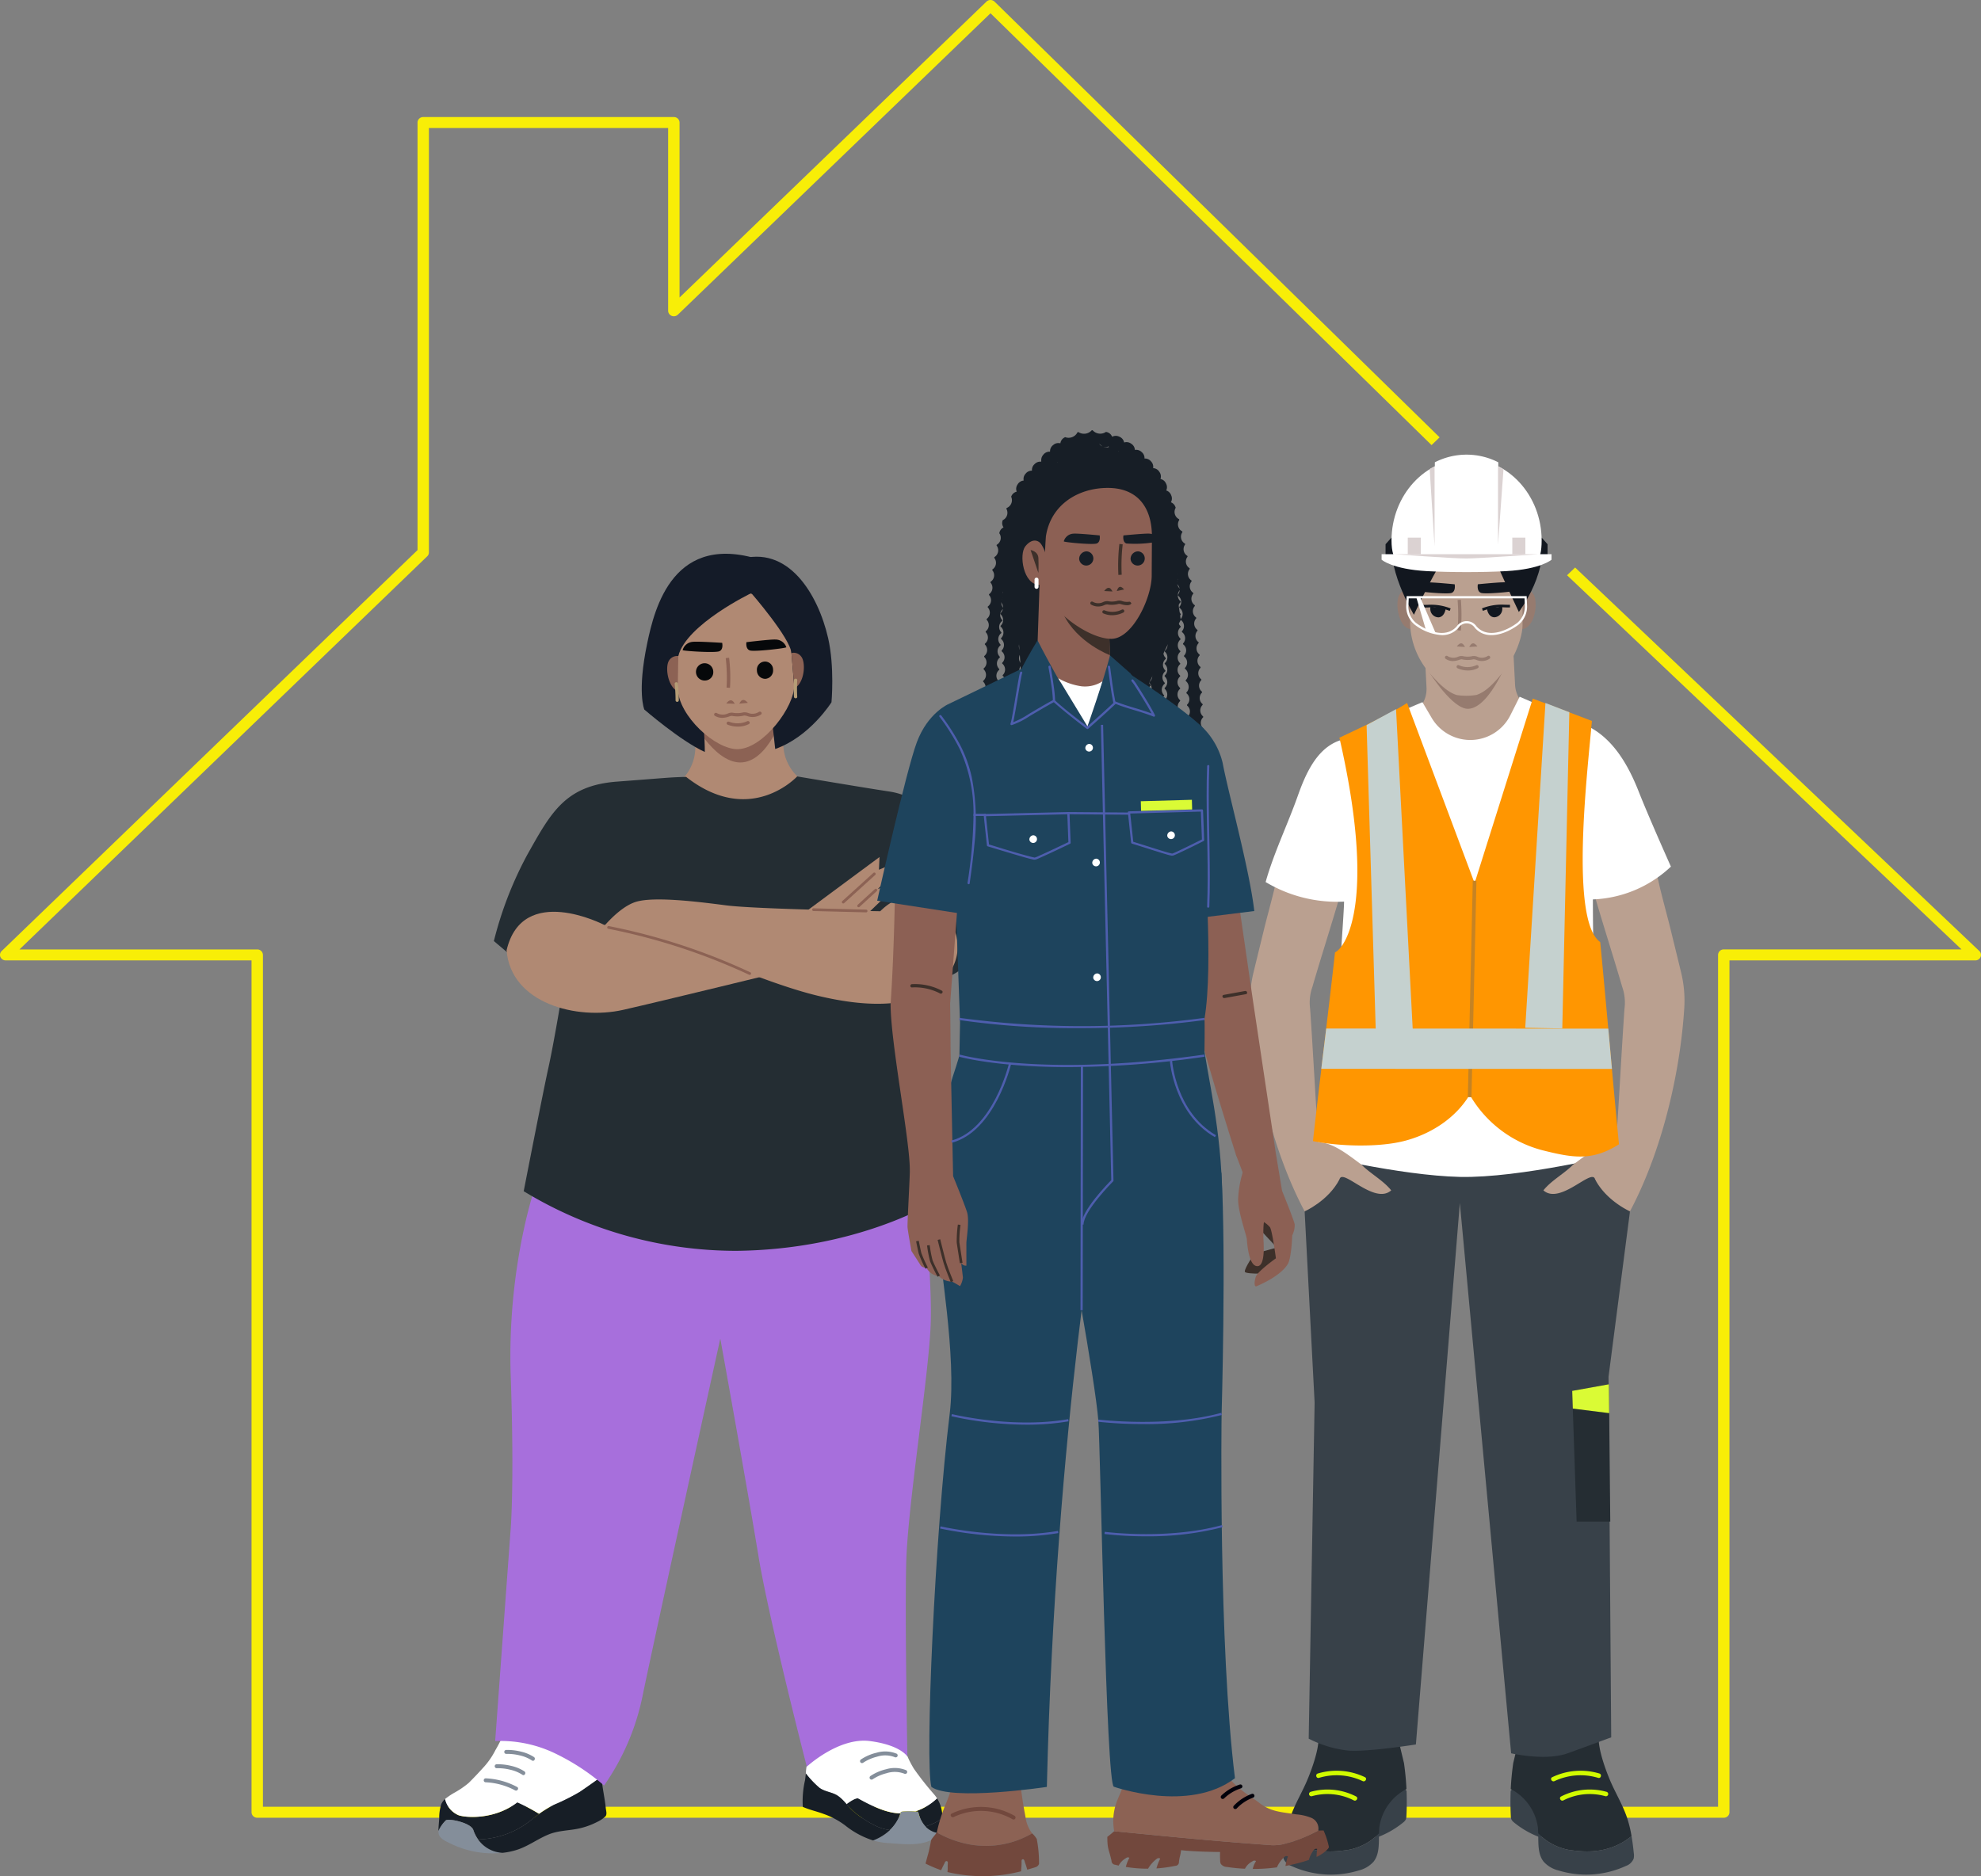 <svg xmlns="http://www.w3.org/2000/svg" xmlns:xlink="http://www.w3.org/1999/xlink" width="449.55" height="425.843" viewBox="0 0 449.55 425.843">
  <rect x="0" y="0" width="449.55" height="425.843" fill="#808080" stroke="none"/>
  <defs>
    <clipPath id="clip-path">
      <rect id="Rectangle_9956" data-name="Rectangle 9956" width="449.55" height="425.843" fill="none"/>
    </clipPath>
  </defs>
  <g id="Group_2629" data-name="Group 2629" transform="translate(0 0.003)">
    <g id="Group_2628" data-name="Group 2628" transform="translate(0 -0.003)" clip-path="url(#clip-path)">
      <path id="Path_15386" data-name="Path 15386" d="M335.829,412.587H58.374a1.271,1.271,0,0,1-1.293-1.247V217.989H1.293A1.294,1.294,0,0,1,.1,217.22a1.214,1.214,0,0,1,.28-1.359l94.369-91V27.814a1.271,1.271,0,0,1,1.293-1.247h56.876a1.271,1.271,0,0,1,1.293,1.247V67.524L223.861.363a1.328,1.328,0,0,1,1.829,0l101,98.9-1.829,1.763L224.775,3.008,153.832,71.417a1.327,1.327,0,0,1-1.409.27,1.247,1.247,0,0,1-.8-1.152V29.061H97.334v96.319a1.224,1.224,0,0,1-.379.882L4.415,215.5H58.374a1.271,1.271,0,0,1,1.293,1.247v193.35H389.883V216.742a1.27,1.27,0,0,1,1.293-1.247h53.959L355.613,130.57l1.829-1.763,91.73,87.054a1.214,1.214,0,0,1,.28,1.359,1.294,1.294,0,0,1-1.195.77H392.47V411.34a1.271,1.271,0,0,1-1.293,1.247H335.829Z" transform="translate(0 0.003)" fill="#f8ee07"/>
      <path id="Path_15387" data-name="Path 15387" d="M616.709,628.758l-2.236-.977a10.356,10.356,0,0,1-6.246-8.505l-1.07-11.743-18.953.047c.14.227.1,5.837.017,11.8a10.311,10.311,0,0,1-6.025,9.152l-.481.226,18.058,10.3Z" transform="translate(-430.431 -449.535)" fill="#b08973"/>
      <path id="Path_15388" data-name="Path 15388" d="M604.6,618.935s5.559,10.623,11.869,9.3c6.25-1.308,9.357-12.933,9.357-12.933l-15.8,3.091Z" transform="translate(-447.368 -455.286)" fill="#8c6254"/>
      <path id="Path_15389" data-name="Path 15389" d="M627.4,493.734s9.816,13.388,10.379,16.043,2.376,19.748,2.376,19.748c7.873-2.764,12.772-10.607,12.772-10.607s.734-8.021-.76-14.554c-2.276-9.951-9.083-21.323-20.2-17.847-2,.624-1.9,1.451-1.9,1.451l-1.91,1.561Z" transform="translate(-464.237 -359.518)" fill="#141b28"/>
      <path id="Path_15390" data-name="Path 15390" d="M584.844,491.626s-11.424,11.617-11.824,14.3,1.3,16.356,1.275,22.377c-5.464-2.474-13.725-9.626-13.725-9.626s-1.685-3.865.652-15.03c1.652-7.891,5.915-25.777,26.447-18.713,1.977.68-2.826,6.693-2.826,6.693" transform="translate(-414.352 -357.622)" fill="#141b28"/>
      <path id="Path_15391" data-name="Path 15391" d="M612.171,509.6c.254,7.981-6.482,14.643-15.045,14.88s-15.711-6.041-15.966-14.022,6.482-14.643,15.045-14.88,15.711,6.041,15.965,14.022" transform="translate(-430.017 -366.692)" fill="#141b28"/>
      <path id="Path_15392" data-name="Path 15392" d="M585.522,572.794a2.2,2.2,0,0,0-2.849.659c-1.2,1.587-.182,7.39,2.943,7.3s-.094-7.963-.094-7.963" transform="translate(-430.78 -423.631)" fill="#8c6254"/>
      <path id="Path_15393" data-name="Path 15393" d="M616.9,526.914c-.208-6.536-6.009-10.658-13-10.464s-12.519,4.629-12.311,11.165c0,0-.218,10.436-.2,10.84.2,6.21,8.606,13.863,13.654,13.724,5.826-.161,12.906-9.749,12.756-14.454-.013-.4-.9-10.809-.9-10.809" transform="translate(-437.587 -382.135)" fill="#b08973"/>
      <path id="Path_15394" data-name="Path 15394" d="M651.253,558.759s5.5-.666,6.571-.6a2.609,2.609,0,0,1,2.485,1.747c.1.2-7.178,1.065-8.25.737s-.806-1.885-.806-1.885" transform="translate(-481.865 -412.999)" fill="#06080a"/>
      <path id="Path_15395" data-name="Path 15395" d="M604.649,560.319s-5.535-.36-6.6-.235a2.583,2.583,0,0,0-2.37,1.881c-.088.2,7.234.666,8.283.279s.684-1.926.684-1.926" transform="translate(-440.767 -414.407)" fill="#06080a"/>
      <path id="Path_15396" data-name="Path 15396" d="M645.982,610.906c.476-.047,1.052.662,1.052.662l-1.952.173c.286-.444.423-.787.9-.835" transform="translate(-477.32 -452.029)" fill="#8c6254"/>
      <path id="Path_15397" data-name="Path 15397" d="M634.732,611.213c-.479-.021-1.009.72-1.009.72l1.96.064c-.313-.428-.473-.763-.951-.784" transform="translate(-468.915 -452.258)" fill="#8c6254"/>
      <path id="Path_15398" data-name="Path 15398" d="M634.223,580.889a38.49,38.49,0,0,0-.2-6.834l-.776.087a37.823,37.823,0,0,1,.2,6.693Z" transform="translate(-468.563 -424.764)" fill="#8c6254"/>
      <path id="Path_15399" data-name="Path 15399" d="M664.163,579.333a1.891,1.891,0,0,1-1.773,2.009,1.91,1.91,0,0,1-1.9-1.907,1.84,1.84,0,1,1,3.67-.1" transform="translate(-488.723 -427.258)" fill="#06080a"/>
      <path id="Path_15400" data-name="Path 15400" d="M611.958,580.777a1.891,1.891,0,0,1-1.773,2.008,1.963,1.963,0,1,1,1.773-2.008" transform="translate(-450.094 -428.326)" fill="#06080a"/>
      <path id="Path_15401" data-name="Path 15401" d="M625.071,622.5a3.211,3.211,0,0,1-1.742-.459.353.353,0,0,1-.126-.507.412.412,0,0,1,.544-.117,2.822,2.822,0,0,0,2.528.084,2.231,2.231,0,0,1,1.039-.177,5.456,5.456,0,0,0,1.275.1,5.161,5.161,0,0,0,1.136-.161,2.449,2.449,0,0,1,1.137.12,2.709,2.709,0,0,0,2.443-.231.414.414,0,0,1,.551.087.352.352,0,0,1-.093.513,3.534,3.534,0,0,1-3.111.34,2.053,2.053,0,0,0-.735-.115,6.033,6.033,0,0,1-1.3.183,6.688,6.688,0,0,1-1.451-.113,2.089,2.089,0,0,0-.631.149,5.11,5.11,0,0,1-1.463.3" transform="translate(-461.087 -459.56)" fill="#8c6254"/>
      <path id="Path_15402" data-name="Path 15402" d="M636.793,630.592a6.364,6.364,0,0,1-2.492-.433.358.358,0,0,1-.193-.489.407.407,0,0,1,.524-.179,5.341,5.341,0,0,0,4.09-.113.41.41,0,0,1,.535.15.355.355,0,0,1-.161.5,5.44,5.44,0,0,1-2.3.565" transform="translate(-469.173 -465.668)" fill="#8c6254"/>
      <path id="Path_15403" data-name="Path 15403" d="M692.8,570.545a2.117,2.117,0,0,0-2.189-.774c.259,3.07.6,7.118.606,7.367a5.39,5.39,0,0,1-.028.669c2.372-1.024,2.781-5.9,1.611-7.262" transform="translate(-511.008 -421.549)" fill="#8c6254"/>
      <path id="Path_15404" data-name="Path 15404" d="M596.435,506.36s8.819,10.154,9.11,13.6c2.767-.508,1.854-10.105,1.027-10.468s-11.145-7.1-11.145-7.1l-8.406.8-11.374,8.67s1.7,8.28,4.228,8.759c1.846-7.178,16.56-14.259,16.56-14.259" transform="translate(-425.943 -371.735)" fill="#141b28"/>
      <path id="Path_15405" data-name="Path 15405" d="M588.715,595.786a35.251,35.251,0,0,1,.2,3.762.371.371,0,0,0,.74,0,35.22,35.22,0,0,0-.2-3.762.374.374,0,0,0-.37-.357.366.366,0,0,0-.37.357" transform="translate(-435.611 -440.579)" fill="#b59d76"/>
      <path id="Path_15406" data-name="Path 15406" d="M692.665,592.671a35.173,35.173,0,0,0,0,3.766c.024.457.764.46.74,0a35.189,35.189,0,0,1,0-3.766c.025-.459-.715-.458-.74,0" transform="translate(-512.49 -438.284)" fill="#b59d76"/>
      <path id="Path_15407" data-name="Path 15407" d="M387.145,1573.841a5.261,5.261,0,0,1-3.053-3.671,3.24,3.24,0,0,0-.829,1.082,10.011,10.011,0,0,0-.5,3.318c-.051.906-.184,1.955-.175,2.871a7.85,7.85,0,0,1,1.714-2.459c.9-.414,5.617.61,6.187,2.181a9.284,9.284,0,0,0,1.115,2.182,19.9,19.9,0,0,0,12.074-4.445c.6-.46,1.187-.913,1.781-1.347a41.8,41.8,0,0,0-4.965-2.631c-5.211,4-11.678,3.507-13.349,2.921" transform="translate(-283.091 -1161.827)" fill="#171e26"/>
      <path id="Path_15408" data-name="Path 15408" d="M423.928,1506.81,415.8,1495.65l-13.974,4.167a29.779,29.779,0,0,1-2.01,4.077,17.476,17.476,0,0,1-2.883,4.119c-1.028,1.139-2.13,2.3-3.216,3.375a20.492,20.492,0,0,1-3.437,2.323,16.384,16.384,0,0,0-1.913,1.319,5.263,5.263,0,0,0,3.054,3.671c1.671.586,8.138,1.079,13.349-2.92a41.7,41.7,0,0,1,4.965,2.631,21.148,21.148,0,0,1,3.4-2.089,48.07,48.07,0,0,0,5.809-2.909c.419-.275,3.053-2.084,4.93-3.481-.019-.334-.029-.669-.029-1.007a7.318,7.318,0,0,1,.083-2.116" transform="translate(-287.37 -1106.687)" fill="#fff"/>
      <path id="Path_15409" data-name="Path 15409" d="M738.683,1570.9a15.866,15.866,0,0,0,1.6,1.672,23.483,23.483,0,0,0,4.51,3,10.488,10.488,0,0,0,3.734,1.218,8.86,8.86,0,0,0,2.062-2.911,6.153,6.153,0,0,0,.313-.87c-1.931-.054-4.44-.531-9.5-3.36-.459-.257-1.644.459-2.722,1.254" transform="translate(-546.579 -1161.403)" fill="#171e26"/>
      <path id="Path_15410" data-name="Path 15410" d="M803.643,1569.6a13.1,13.1,0,0,1-4.936,2.96,2.739,2.739,0,0,1,.667.1,6.918,6.918,0,0,0,1.631,3.312,12.871,12.871,0,0,0,3.873-1.874c-.015-.314-.04-.624-.07-.92a7.658,7.658,0,0,0-1.165-3.576" transform="translate(-590.993 -1161.408)" fill="#171e26"/>
      <path id="Path_15411" data-name="Path 15411" d="M732.227,1494.5a67.3,67.3,0,0,1-4.486-5.7,21.62,21.62,0,0,1-2.575-6.043l-8.473-13.312-12.378,15.9a10.97,10.97,0,0,0-1.116,4.491,21.18,21.18,0,0,0,3.108,3.278c1.23.865,2.664.927,3.906,1.641a9.435,9.435,0,0,1,2.214,2.04c1.078-.795,2.263-1.51,2.722-1.254,5.06,2.828,7.569,3.305,9.5,3.36.1-.358.065-.329.511-.435a17.464,17.464,0,0,1,2.877-.017,13.1,13.1,0,0,0,4.936-2.96,9.183,9.183,0,0,0-.746-.992" transform="translate(-520.323 -1087.298)" fill="#fff"/>
      <path id="Path_15412" data-name="Path 15412" d="M390.49,1590.59c-.57-1.57-5.284-2.595-6.187-2.181a7.854,7.854,0,0,0-1.714,2.459c0,.121,0,.241.011.357.078,1.368,1.838,2.025,2.946,2.582a21.752,21.752,0,0,0,11.594,2,7.3,7.3,0,0,1-6.65-5.217" transform="translate(-283.092 -1175.254)" fill="#848e9a"/>
      <path id="Path_15413" data-name="Path 15413" d="M772.088,1580.946a15.313,15.313,0,0,0-3.544-.081c-.665.157-.262.012-.824,1.3a10.162,10.162,0,0,1-5.889,5.263,14.87,14.87,0,0,0,3.377.6c3.534.211,7.864.9,10.967-1.367a2.97,2.97,0,0,0,.786-.865c-1.786-.158-4.052-1.214-4.875-4.851" transform="translate(-563.708 -1169.692)" fill="#848e9a" opacity="0.998"/>
      <path id="Path_15414" data-name="Path 15414" d="M711.816,1556.495c-1.308-1.105-2.368-2.879-3.817-3.712-1.242-.713-2.675-.776-3.906-1.641a21.212,21.212,0,0,1-3.108-3.278c-.062.559-.12,1.091-.195,1.553a21.2,21.2,0,0,0-.5,6.028c1.517.675,3.206,1.029,4.769,1.617a17.944,17.944,0,0,1,4.851,2.6,19.608,19.608,0,0,0,6.326,3.4,11.531,11.531,0,0,0,3.827-2.352,10.488,10.488,0,0,1-3.734-1.218,23.518,23.518,0,0,1-4.51-3" transform="translate(-518.109 -1145.322)" fill="#171e26"/>
      <path id="Path_15415" data-name="Path 15415" d="M807.543,1588.767a4.992,4.992,0,0,0,3.244,1.539,6.093,6.093,0,0,0,.63-3.413,12.869,12.869,0,0,1-3.873,1.874" transform="translate(-597.531 -1174.201)" fill="#171e26"/>
      <path id="Path_15416" data-name="Path 15416" d="M434.509,1556.958a28.968,28.968,0,0,0-5.177,3.436,19.894,19.894,0,0,1-12.075,4.445,7.169,7.169,0,0,0,5.535,3.036,16.068,16.068,0,0,0,3.6-.793c2.447-.865,4.5-2.427,6.878-3.388,2.339-.944,4.76-.834,7.167-1.411a16.837,16.837,0,0,0,3.821-1.418,6.725,6.725,0,0,0,1.94-1.33c.327-.515.073-1.229.012-1.84-.237-2.387-.829-4.721-.966-7.126-1.877,1.4-4.511,3.207-4.93,3.481a48.091,48.091,0,0,1-5.809,2.909" transform="translate(-308.744 -1147.323)" fill="#171e26"/>
      <path id="Path_15417" data-name="Path 15417" d="M441.509,1020.033s-6.767,18.535-5.884,44.132-.08,35.467-.08,35.467l-3.451,47.267a28.524,28.524,0,0,1,14.122,3.057,49.877,49.877,0,0,1,10.592,7.032,54.582,54.582,0,0,0,8.827-20.79c2.648-12.841,17.546-80.669,17.546-80.669s6.285,34.821,8.639,49.238,10.993,47.941,10.993,47.941,7.248-6.726,14.309-5.809,8.517,3.529,8.517,3.529-.573-30.068-.279-43.6,5.3-43.544,5.59-55.312-2.354-35.6-2.354-35.6Z" transform="translate(-319.723 -751.712)" fill="#a76fdc"/>
      <path id="Path_15418" data-name="Path 15418" d="M474.586,677.758c14.6,11.45,25.2-.107,25.2-.107s16.011,2.7,20.817,3.412,11.573,3.649,15.4,17.183,2.648,19.124,1.471,22.36-15.3,5.884-15.3,5.884c4.707,20.889,8.826,47.662,8.826,47.662s-17.358,10.886-45.014,11.18A92.925,92.925,0,0,1,437.729,771.8s4.413-22.655,5.59-27.95,2.942-15.888,2.942-15.888l-15.3-12.945a83.723,83.723,0,0,1,7.649-19.712c5.3-9.415,8.532-15.593,20.3-16.476s11.748-.968,15.674-1.07" transform="translate(-318.885 -501.419)" fill="#242d33"/>
      <path id="Path_15419" data-name="Path 15419" d="M703.61,760.3,720.219,748l-.133,2.888,2.06-.883v1.239a4.071,4.071,0,0,1-1.173,2.859l-1.181,1.2,2.354-1.03v.385a4.054,4.054,0,0,1-1.242,2.92l-4.054,3.9Z" transform="translate(-520.627 -553.471)" fill="#b08973"/>
      <path id="Path_15420" data-name="Path 15420" d="M464.185,798.76s-18.528-9.625-22.138,5.775c.962,12.031,15.888,15.91,26.476,13.511,8.656-1.961,38.016-9.143,38.016-9.143l-19.418-3.53s-6.774-5.737-22.936-6.613" transform="translate(-327.087 -588.834)" fill="#b08973"/>
      <path id="Path_15421" data-name="Path 15421" d="M601.9,787.215c-3.421-3.648-8.855-6.964-14.818-1.07,0,0-28.244-.455-35.011-1.338s-16.182-2.006-20.3-.829-8.306,6.707-8.306,6.707l16.838,3.7,1.765-.509s18.535,8.452,30.6,11.394,25.891,3.531,30.892-6.473l.053-.106a10.2,10.2,0,0,0-1.711-11.475" transform="translate(-387.334 -579.314)" fill="#b08973"/>
      <path id="Path_15422" data-name="Path 15422" d="M422.6,1553a15.589,15.589,0,0,1,6.668,1.838c.518.255.974-.521.454-.777a16.618,16.618,0,0,0-7.122-1.961.45.45,0,0,0,0,.9" transform="translate(-312.376 -1148.456)" fill="#848e9a"/>
      <path id="Path_15423" data-name="Path 15423" d="M432.184,1540.708a11.708,11.708,0,0,1,3.051.336,8.463,8.463,0,0,1,2.786,1.157c.481.326.931-.453.454-.777a9.185,9.185,0,0,0-3-1.247,12.673,12.673,0,0,0-3.29-.368.45.45,0,0,0,0,.9" transform="translate(-319.468 -1139.359)" fill="#848e9a"/>
      <path id="Path_15424" data-name="Path 15424" d="M440.511,1528.208a11.708,11.708,0,0,1,3.051.336,8.458,8.458,0,0,1,2.786,1.157c.481.326.931-.453.454-.777a9.186,9.186,0,0,0-3-1.247,12.668,12.668,0,0,0-3.29-.368.45.45,0,0,0,0,.9" transform="translate(-325.63 -1130.109)" fill="#848e9a"/>
      <path id="Path_15425" data-name="Path 15425" d="M759.467,1545.669a9.989,9.989,0,0,1,3.15-1.386,6.032,6.032,0,0,1,4.038.091.463.463,0,0,0,.616-.161.454.454,0,0,0-.161-.616,6.874,6.874,0,0,0-4.589-.218,10.748,10.748,0,0,0-3.508,1.513.461.461,0,0,0-.161.615.454.454,0,0,0,.615.161" transform="translate(-561.458 -1141.79)" fill="#848e9a"/>
      <path id="Path_15426" data-name="Path 15426" d="M751.14,1531.246a9.988,9.988,0,0,1,3.15-1.386,6.03,6.03,0,0,1,4.038.091.463.463,0,0,0,.616-.162.454.454,0,0,0-.161-.615,6.874,6.874,0,0,0-4.589-.218,10.747,10.747,0,0,0-3.508,1.513.461.461,0,0,0-.161.615.453.453,0,0,0,.616.161" transform="translate(-555.296 -1131.118)" fill="#848e9a"/>
      <path id="Path_15427" data-name="Path 15427" d="M562.19,819.338a.307.307,0,0,1-.132-.03,139.741,139.741,0,0,0-31.943-10.436.311.311,0,0,1,.1-.614,140.409,140.409,0,0,1,32.1,10.487.311.311,0,0,1-.133.593" transform="translate(-392.06 -598.057)" fill="#8c6254"/>
      <path id="Path_15428" data-name="Path 15428" d="M720.934,793.668h-.008l-11.921-.294a.311.311,0,0,1-.3-.319.307.307,0,0,1,.319-.3l11.92.294a.311.311,0,0,1-.008.623" transform="translate(-524.395 -586.585)" fill="#8c6254"/>
      <path id="Path_15429" data-name="Path 15429" d="M734.931,768.564a.311.311,0,0,1-.209-.542l7.048-6.39a.311.311,0,1,1,.418.461l-7.048,6.39a.31.31,0,0,1-.209.081" transform="translate(-543.573 -563.5)" fill="#8c6254"/>
      <path id="Path_15430" data-name="Path 15430" d="M748.355,779.868a.311.311,0,0,1-.21-.541l3.9-3.569a.311.311,0,0,1,.421.459l-3.9,3.569a.311.311,0,0,1-.21.082" transform="translate(-553.506 -573.951)" fill="#8c6254"/>
      <path id="Path_15431" data-name="Path 15431" d="M1192.877,1557.336a20.634,20.634,0,0,0,6.214-3.528,1.911,1.911,0,0,0,.509-.623,2.149,2.149,0,0,0,.134-.76q.148-2.85.033-5.706l-4.483-5.754-5.214,10.076Z" transform="translate(-880.577 -1140.216)" fill="#384149"/>
      <path id="Path_15432" data-name="Path 15432" d="M1136.116,1541.354a13.027,13.027,0,0,0,6.951-3.727c.012-.509.034-1.013.087-1.5a11.583,11.583,0,0,1,6.141-8.581q-.14-2.958-.562-5.891l-1.2-5-18.217-1.024c.255,2.79-1.735,8.143-2.878,10.672s-2.556,4.931-3.47,7.562a27.37,27.37,0,0,0-1.084,4.367c5.63,4.581,11.885,3.415,14.231,3.127" transform="translate(-830.125 -1121.468)" fill="#252d33"/>
      <path id="Path_15433" data-name="Path 15433" d="M1119.856,1605.983a2.983,2.983,0,0,0,1.8,1.638,21.512,21.512,0,0,0,15.246,1,6.662,6.662,0,0,0,3.336-1.957c1.383-1.71,1.209-4.12,1.263-6.435a13.025,13.025,0,0,1-6.952,3.727c-2.346.288-8.6,1.455-14.231-3.127-.217,1.27-.374,2.554-.506,3.836a3.4,3.4,0,0,0,.041,1.322" transform="translate(-828.56 -1184.066)" fill="#384149"/>
      <path id="Path_15434" data-name="Path 15434" d="M1152.973,1563.444a14.2,14.2,0,0,0-10.311-1.053.515.515,0,0,0,.273.993,13.117,13.117,0,0,1,9.518.949c.589.3,1.11-.586.52-.889" transform="translate(-845.23 -1155.683)" fill="#d1fb00"/>
      <path id="Path_15435" data-name="Path 15435" d="M1159.607,1546.938a14.863,14.863,0,0,0-10.7-.837c-.632.192-.363,1.187.273.993a13.778,13.778,0,0,1,9.9.733c.6.284,1.118-.6.52-.889" transform="translate(-849.855 -1143.553)" fill="#d1fb00"/>
      <path id="Path_15436" data-name="Path 15436" d="M1324.964,1557.336a20.63,20.63,0,0,1-6.214-3.528,1.91,1.91,0,0,1-.509-.623,2.152,2.152,0,0,1-.134-.76q-.148-2.85-.033-5.706l4.483-5.754,5.214,10.076Z" transform="translate(-975.255 -1140.216)" fill="#384149"/>
      <path id="Path_15437" data-name="Path 15437" d="M1331.468,1541.354a13.026,13.026,0,0,1-6.952-3.727c-.012-.509-.034-1.013-.087-1.5a11.584,11.584,0,0,0-6.141-8.581q.14-2.958.562-5.891l1.2-5,18.217-1.024c-.255,2.79,1.735,8.143,2.878,10.672s2.556,4.931,3.47,7.562a27.357,27.357,0,0,1,1.084,4.367c-5.63,4.581-11.885,3.415-14.231,3.127" transform="translate(-975.451 -1121.468)" fill="#252d33"/>
      <path id="Path_15438" data-name="Path 15438" d="M1363.884,1605.983a2.983,2.983,0,0,1-1.8,1.638,21.512,21.512,0,0,1-15.245,1,6.663,6.663,0,0,1-3.336-1.957c-1.383-1.71-1.209-4.12-1.263-6.435a13.024,13.024,0,0,0,6.951,3.727c2.346.288,8.6,1.455,14.231-3.127.217,1.27.374,2.554.506,3.836a3.4,3.4,0,0,1-.041,1.322" transform="translate(-993.172 -1184.066)" fill="#384149"/>
      <path id="Path_15439" data-name="Path 15439" d="M1362.012,1564.333a13.117,13.117,0,0,1,9.518-.949.515.515,0,0,0,.274-.993,14.2,14.2,0,0,0-10.311,1.053c-.59.3-.069,1.191.52.889" transform="translate(-1007.227 -1155.683)" fill="#d1fb00"/>
      <path id="Path_15440" data-name="Path 15440" d="M1354.271,1547.828a13.779,13.779,0,0,1,9.9-.733c.635.193.907-.8.274-.993a14.863,14.863,0,0,0-10.7.837c-.6.285-.076,1.174.52.889" transform="translate(-1001.496 -1143.553)" fill="#d1fb00"/>
      <path id="Path_15441" data-name="Path 15441" d="M1209.8,986.457l.8,107.718s-4.856,1.811-9.888,3.621-12.821,0-12.821,0l-11.64-124.921-9.973,122.916s-10.661,1.7-15.246,1.4a25.815,25.815,0,0,1-9.082-2.716l2.081-118.073,1.263-30.6,63.7,2.513Z" transform="translate(-844.967 -699.834)" fill="#384149"/>
      <path id="Path_15442" data-name="Path 15442" d="M1380.551,1239.361h-7.639l-1-29.674,8.328-1.5Z" transform="translate(-1015.13 -893.982)" fill="#252d33"/>
      <path id="Path_15443" data-name="Path 15443" d="M1232.891,555.345l.391,7.63a6.564,6.564,0,0,1-2.89,5.781l-1.151.774L1243.923,586l15.482-16.479-3-1.925a6.6,6.6,0,0,1-3.026-5.215l-.643-12.419Z" transform="translate(-909.562 -406.934)" fill="#baa090"/>
      <path id="Path_15444" data-name="Path 15444" d="M1212.027,612.545c.3.38,20.148,43.351,20.148,43.351l18.007-44.093-8.5-3.7-2.112,4.209a10.169,10.169,0,0,1-17.856.589l-2.095-3.566Z" transform="translate(-896.824 -449.959)" fill="#fff"/>
      <path id="Path_15445" data-name="Path 15445" d="M1213.851,906.555s-22.572,5.564-36.243,5.252-33.825-5.252-33.825-5.252l3.186-18.655,22.2-16.646,20.854,1.792Z" transform="translate(-846.328 -644.673)" fill="#fff"/>
      <path id="Path_15446" data-name="Path 15446" d="M1097.083,762.92c-.748,3.812-2.159,8.7-3.08,12.467-1.16,4.739-1.914,7.828-2.4,9.84a26.912,26.912,0,0,0-.724,8.046c1.05,16.725,6.082,36.324,14.558,50.089.75,1.219,9.788-5.244,7.763-6.833-1.342-1.054-2.472-2.669-2.077-4.33.643-2.707,7.9,5.9,11.727,2.5-1.806-2.266-4.78-3.824-6.751-5.848-2.71-1.958-6.411-5.066-9.754-5.049-.634-9-1.268-21.366-1.9-30.369a10.612,10.612,0,0,1,.521-4.922c1.868-6.43,4.289-13.962,6.157-20.392Z" transform="translate(-807.141 -564.512)" fill="#baa090"/>
      <path id="Path_15447" data-name="Path 15447" d="M1121.144,694.941c-.012-2.808,1.057-16.377,1.054-18.586a31.521,31.521,0,0,1-17.8-4.441c1.842-6.578,5.009-13.093,7.288-19.532,1.812-5.115,4.321-10.756,9.435-12.572l8.173-2.31,11.908,41.133L1129.3,689.164Z" transform="translate(-817.188 -471.709)" fill="#fff"/>
      <path id="Path_15448" data-name="Path 15448" d="M1372.551,762.92c.748,3.812,2.158,8.7,3.08,12.467,1.16,4.739,1.913,7.828,2.4,9.84a26.916,26.916,0,0,1,.724,8.046c-1.05,16.725-6.082,36.324-14.558,50.089-.75,1.219-9.788-5.244-7.763-6.833,1.342-1.054,2.472-2.669,2.077-4.33-.643-2.707-7.9,5.9-11.727,2.5,1.806-2.266,4.78-3.824,6.751-5.848,2.71-1.958,6.411-5.066,9.754-5.049.634-9,1.267-21.366,1.9-30.369a10.616,10.616,0,0,0-.521-4.922c-1.869-6.43-4.289-13.962-6.158-20.392Z" transform="translate(-996.539 -564.512)" fill="#baa090"/>
      <path id="Path_15449" data-name="Path 15449" d="M1342.03,680.283c-.37-2.978-.368-15.657-.368-15.657a27.259,27.259,0,0,0,17.707-7.446s-5.039-11.265-7.306-17.026-5.519-11.55-10.944-14.534l-12.259-3.3-4.17,52.351,9.175,14.178Z" transform="translate(-980.188 -460.479)" fill="#fff"/>
      <path id="Path_15450" data-name="Path 15450" d="M1215.134,710.916c-6.04,3.821-10.353,3.114-17.285,1.378a26.826,26.826,0,0,1-16.6-12.627c-3.143,5.259-8.666,8.842-14.584,10.427s-14.97,1.311-20.977.1c1.425-12.973,3.579-29.854,5-42.828,2.829-1.443,9.279-12.62,1-48.732,4.579-2.181,11.092-5.147,15.362-7.883l15.316,40.891,13.2-41.884s10.084,3.768,13.419,5.071c-.916,10.781-5.125,45.271,1.887,50.185,1.381,14.11,2.876,31.787,4.257,45.9" transform="translate(-847.734 -451.186)" fill="#ff9601"/>
      <rect id="Rectangle_9951" data-name="Rectangle 9951" width="49.137" height="0.828" transform="translate(333.096 249.025) rotate(-88.686)" fill="#c58324"/>
      <path id="Path_15451" data-name="Path 15451" d="M1247.385,574.928s5.269,8.4,8.823,8.218c5.116-.263,9.522-12.474,9.522-12.474l-15.29,2.428Z" transform="translate(-922.987 -422.261)" fill="#967b6f"/>
      <path id="Path_15452" data-name="Path 15452" d="M1222.875,515.095a2.125,2.125,0,0,0-2.9.632c-1.263,1.686-.414,8.007,2.747,8s.15-8.635.15-8.635" transform="translate(-902.291 -380.896)" fill="#967b6f"/>
      <path id="Path_15453" data-name="Path 15453" d="M1323.028,514.985a2.124,2.124,0,0,1,2.9.625c1.267,1.683.431,8.005-2.73,8.009s-.169-8.635-.169-8.635" transform="translate(-978.01 -380.813)" fill="#967b6f"/>
      <path id="Path_15454" data-name="Path 15454" d="M1255.882,475.818c-.008-7.092-5.74-11.728-12.808-11.721s-12.792,4.656-12.784,11.749c0,0,.057,9.047.058,9.487a17.949,17.949,0,0,0,4.215,10.623c2.039,2.379,4.178,4.559,6.377,5.212a14.147,14.147,0,0,0,4.439-.028c2.3-.723,4.364-3.074,6.313-5.52,2.6-3.262,4.157-7.763,4.155-10.316,0-.44.034-9.487.034-9.487" transform="translate(-910.338 -343.403)" fill="#baa090"/>
      <path id="Path_15455" data-name="Path 15455" d="M1289.448,508.68s5.269-.531,6.286-.434a2.525,2.525,0,0,1,2.319,1.856c.09.2-6.879.894-7.892.529s-.713-1.951-.713-1.951" transform="translate(-954.08 -376.061)" fill="#12171f"/>
      <path id="Path_15456" data-name="Path 15456" d="M1244.876,508.739s-5.27-.52-6.286-.42a2.527,2.527,0,0,0-2.316,1.861c-.09.2,6.881.879,7.893.512s.709-1.953.709-1.953" transform="translate(-914.764 -376.114)" fill="#12171f"/>
      <path id="Path_15457" data-name="Path 15457" d="M1282.913,561.491c.456-.035.985.707.985.707l-1.867.123c.286-.447.427-.794.883-.83" transform="translate(-948.622 -415.467)" fill="#967b6f"/>
      <path id="Path_15458" data-name="Path 15458" d="M1272.183,561.5c-.456-.035-.983.709-.983.709l1.868.119c-.286-.446-.428-.793-.884-.828" transform="translate(-940.608 -415.476)" fill="#967b6f"/>
      <path id="Path_15459" data-name="Path 15459" d="M1272.615,530.436a42.211,42.211,0,0,0,.008-7l-.743.068a41.474,41.474,0,0,1-.007,6.856Z" transform="translate(-941.107 -387.308)" fill="#967b6f"/>
      <path id="Path_15460" data-name="Path 15460" d="M1262.642,573.518a2.9,2.9,0,0,1-1.649-.518.377.377,0,0,1,.417-.628,2.53,2.53,0,0,0,2.409.155,2,2,0,0,1,1-.153,4.865,4.865,0,0,0,1.213.138,4.619,4.619,0,0,0,1.088-.134,2.184,2.184,0,0,1,1.081.154,2.432,2.432,0,0,0,2.337-.17.377.377,0,0,1,.419.626,3.173,3.173,0,0,1-2.977.263,1.848,1.848,0,0,0-.7-.138,5.388,5.388,0,0,1-1.244.152,5.95,5.95,0,0,1-1.381-.156,1.879,1.879,0,0,0-.607.135,4.584,4.584,0,0,1-1.4.272" transform="translate(-932.932 -423.465)" fill="#967b6f"/>
      <path id="Path_15461" data-name="Path 15461" d="M1273.6,581.694a5.73,5.73,0,0,1-2.365-.511.377.377,0,0,1,.336-.675,4.78,4.78,0,0,0,3.9,0,.377.377,0,1,1,.337.674,4.909,4.909,0,0,1-2.213.516" transform="translate(-940.48 -429.507)" fill="#967b6f"/>
      <path id="Path_15462" data-name="Path 15462" d="M1251.581,529.639c-.135,1.1-.694,2.039-1.661,2.082a1.892,1.892,0,0,1-1.84-1.925c-.049-1.107.5-.242,1.47-.286s2.094-.4,2.03.129" transform="translate(-923.499 -391.595)" fill="#12171f"/>
      <path id="Path_15463" data-name="Path 15463" d="M1247.542,529.222a11.557,11.557,0,0,0-5-.781c-.364.008-.74.016-1.146.013l.007-.6c.4,0,.768,0,1.125-.013a12.061,12.061,0,0,1,5.22.817Z" transform="translate(-918.555 -390.557)" fill="#12171f"/>
      <path id="Path_15464" data-name="Path 15464" d="M1297.439,529.579c.138,1.1.7,2.037,1.665,2.078a1.892,1.892,0,0,0,1.835-1.93c.047-1.107-.5-.241-1.471-.282s-2.1-.391-2.03.134" transform="translate(-960.022 -391.546)" fill="#12171f"/>
      <path id="Path_15465" data-name="Path 15465" d="M1293.381,529.165l-.208-.566a12,12,0,0,1,5.2-.829c.362.007.738.015,1.149.01l.008.6c-.418.005-.8,0-1.169-.01a11.358,11.358,0,0,0-4.975.792" transform="translate(-956.867 -390.508)" fill="#12171f"/>
      <path id="Path_15466" data-name="Path 15466" d="M1232.015,441.633s-1.763-2.285-4.774.733c-2.216,2.221-7.822,14.177-7.822,14.177s-6.946-11.447-4.542-18.383c2.741-7.909,9.488-11.151,16.569-9.062,0,0,11.752-4.233,16.387,8.569,2.993,8.266-4.6,18.247-4.6,18.247s-4.373-9.167-5.137-11.449c-1.512-4.52-5.544-4.984-6.08-2.831" transform="translate(-898.559 -317.009)" fill="#12171f"/>
      <path id="Path_15467" data-name="Path 15467" d="M1210.4,469.17l-1.35,1.513V473.1l2.441.309Z" transform="translate(-894.625 -347.156)" fill="#12171f"/>
      <path id="Path_15468" data-name="Path 15468" d="M1342.106,469.17l1.35,1.513V473.1l-2.441.309Z" transform="translate(-992.268 -347.156)" fill="#12171f"/>
      <path id="Path_15469" data-name="Path 15469" d="M1248.3,418.879c0,10.26-6.718,3.873-16.126,3.873s-17.943,6.387-17.943-3.873,7.626-18.577,17.034-18.577,17.034,8.317,17.034,18.577" transform="translate(-898.452 -296.198)" fill="#fff"/>
      <path id="Path_15470" data-name="Path 15470" d="M1242.212,483.68h-36.627v1.251s2.391,2.161,10.287,2.594c5.093.28,12.385.31,17.989,0,7.9-.437,10.287-2.594,10.287-2.594V483.68Z" transform="translate(-892.057 -357.892)" fill="#fff"/>
      <path id="Path_15471" data-name="Path 15471" d="M1259.244,396.811a15.8,15.8,0,0,0-7.2,1.737v21.833a38.659,38.659,0,0,1,8.108-1.121,28.941,28.941,0,0,1,6.291.794V398.548a15.8,15.8,0,0,0-7.2-1.737" transform="translate(-926.434 -293.615)" fill="#fff"/>
      <path id="Path_15472" data-name="Path 15472" d="M1248.636,425.121v-18.14l-1.116.624Z" transform="translate(-923.087 -301.14)" fill="#dbd2d2"/>
      <path id="Path_15473" data-name="Path 15473" d="M1307.178,406.982l1.237.7-1.237,17.115Z" transform="translate(-967.23 -301.14)" fill="#dbd2d2"/>
      <path id="Path_15474" data-name="Path 15474" d="M1217.019,483.68h32.616s-13.333.95-16.278.979-16.339-.979-16.339-.979" transform="translate(-900.518 -357.892)" fill="#dbd2d2"/>
      <rect id="Rectangle_9952" data-name="Rectangle 9952" width="2.965" height="3.753" transform="translate(319.466 122.035)" fill="#dbd2d2"/>
      <rect id="Rectangle_9953" data-name="Rectangle 9953" width="2.965" height="3.753" transform="translate(343.187 122.035)" fill="#dbd2d2"/>
      <path id="Path_15475" data-name="Path 15475" d="M1146.346,1029.312c-2.544,4.906-7.914,7.267-7.914,7.267l2.473,47.415,23.471-46.321s-15.121-6.181-18.03-8.36" transform="translate(-842.368 -761.626)" fill="#384149"/>
      <path id="Path_15476" data-name="Path 15476" d="M1365.774,1029.312c2.544,4.906,7.914,7.267,7.914,7.267l-4.869,37.583-9.273-16.055a21.884,21.884,0,0,1,6.137-28.728l.091-.067" transform="translate(-1003.798 -761.626)" fill="#384149"/>
      <path id="Path_15477" data-name="Path 15477" d="M1371.913,1209.687l.135,4.015,8.258,1.034-.065-6.548Z" transform="translate(-1015.13 -893.983)" fill="#dafb35"/>
      <path id="Path_15478" data-name="Path 15478" d="M1235.133,529.148a11.187,11.187,0,0,1-6.227-2.429,5.389,5.389,0,0,1-1.86-4.328l.093-2.1h27.237l.093,2.1a5.381,5.381,0,0,1-1.848,4.318c-2.377,1.822-7.141,4.022-10,.78a2.218,2.218,0,0,0-3.729,0,4.814,4.814,0,0,1-3.759,1.659m-7.515-8.351-.072,1.617a4.885,4.885,0,0,0,1.677,3.917c2.214,1.7,6.678,3.791,9.293.826a2.71,2.71,0,0,1,4.482,0c2.614,2.965,7.079.869,9.305-.836a4.878,4.878,0,0,0,1.665-3.907l-.072-1.617Z" transform="translate(-907.933 -384.985)" fill="#fff"/>
      <path id="Path_15479" data-name="Path 15479" d="M1236.776,521.259l3.543,8.216-2.232-.753L1235.9,521.3Z" transform="translate(-914.491 -385.698)" fill="#fff"/>
      <path id="Path_15480" data-name="Path 15480" d="M825.086,1512.089a23.524,23.524,0,0,1-7.72-2.779.827.827,0,0,0,.059-.155,37.692,37.692,0,0,1,1.88-6.012,44.22,44.22,0,0,0,2.707-8.748c.329-1.679-.284-12.907-.189-16.468a98.131,98.131,0,0,1,14.472.071c-.543,9.506-1,5.168-.418,14.645a97.891,97.891,0,0,0,1.633,13.115,7.781,7.781,0,0,0,1.505,3.761l.013.015a20.829,20.829,0,0,1-13.942,2.556" transform="translate(-604.8 -1093.4)" fill="#8c6254"/>
      <path id="Path_15481" data-name="Path 15481" d="M808.849,1601.16c.1-.5,1.037-1.351,1.3-1.9a23.538,23.538,0,0,0,7.719,2.779,20.833,20.833,0,0,0,13.936-2.553,5.023,5.023,0,0,1,1.055,1.291,27.718,27.718,0,0,1,.508,5.648,1.254,1.254,0,0,1-.633.683c-.693.229-1.371.427-2.039.613-.275-1.021-.461-1.406-.573-1.816a1.142,1.142,0,0,0-.172-.418.3.3,0,0,0-.376-.1c-.156.092-.173.327-.169.522.025,1.206-.118,1.735-.1,2.18a34.7,34.7,0,0,1-16.714.174c.118-1.068-.008-.807.081-1.938.015-.188.01-.418-.149-.514a.34.34,0,0,0-.4.085,1.043,1.043,0,0,0-.209.395s-.555,1.058-.752,1.561a30.9,30.9,0,0,1-3.54-1.506c.672-2.665.609-1.948,1.242-5.177" transform="translate(-597.583 -1183.348)" fill="#72483d"/>
      <path id="Path_15482" data-name="Path 15482" d="M843.607,1579.874a14.462,14.462,0,0,0-13.355-.513c-.522.254-.989-.522-.461-.783a15.421,15.421,0,0,1,14.275.514.454.454,0,0,1-.461.782" transform="translate(-613.821 -1166.935)" fill="#72483d"/>
      <path id="Path_15483" data-name="Path 15483" d="M883.91,494.07a1.762,1.762,0,0,1-1.733-1.5l-.025-.168a1.758,1.758,0,0,0-.378-2.621l-.024-.169a1.755,1.755,0,0,0-.356-2.621l-.023-.167a1.757,1.757,0,0,0-.34-2.623l-.022-.166a1.754,1.754,0,0,0-.325-2.622l-.02-.169a1.753,1.753,0,0,0-.31-2.623l-.019-.169a1.752,1.752,0,0,0-.294-2.623l-.019-.171a1.761,1.761,0,0,0-.274-2.629l-.018-.172a1.749,1.749,0,0,0-.266-2.625l-.017-.171a1.756,1.756,0,0,0-.247-2.63l-.015-.168a1.759,1.759,0,0,0-.23-2.636l-.014-.165a1.759,1.759,0,0,0-.211-2.637l-.014-.168a1.752,1.752,0,0,0-.191-2.633l-.011-.171a1.76,1.76,0,0,0-.171-2.64l-.01-.168a1.768,1.768,0,0,0-.152-2.648l-.008-.166a1.763,1.763,0,0,0-.127-2.651l-.007-.172a1.762,1.762,0,0,0-.1-2.648l-.005-.172a1.762,1.762,0,0,0-.075-2.646v-.171a1.759,1.759,0,0,0-.047-2.641v-.171a1.767,1.767,0,0,0-.015-2.653v-.168a1.77,1.77,0,0,0,.021-2.653v-.17a1.775,1.775,0,0,0,.06-2.655v-.169a1.775,1.775,0,0,0,.108-2.656l.008-.172a1.778,1.778,0,0,0,.154-2.659l.012-.171a1.789,1.789,0,0,0,.218-2.661l.016-.171a1.794,1.794,0,0,0,.289-2.659l.021-.172a1.81,1.81,0,0,0,.376-2.662l.027-.17a1.827,1.827,0,0,0,.482-2.659l.034-.169a1.851,1.851,0,0,0,.616-2.653l.045-.173a1.889,1.889,0,0,0,.794-2.637l.06-.171a1.946,1.946,0,0,0,1.041-2.6l.078-.166a1.759,1.759,0,0,1,1.219-.967,1.739,1.739,0,0,1,.192-1.551l.1-.16a1.774,1.774,0,0,1,1.42-.766,1.744,1.744,0,0,1,.549-1.529l.135-.122a1.778,1.778,0,0,1,1.444-.442,1.746,1.746,0,0,1,.678-1.348l.144-.111a1.777,1.777,0,0,1,1.5-.314,1.748,1.748,0,0,1,.836-1.29l.157-.094a1.776,1.776,0,0,1,1.567-.124,1.753,1.753,0,0,1,1.06-1.164l.179-.069a2.345,2.345,0,0,0,2.985-.757l.2-.022a2.713,2.713,0,0,0,3.272.263c.07.019.14.04.209.06a1.757,1.757,0,0,1,1.211,1.318,1.775,1.775,0,0,1,1.795.441c.118.119.192.209.225.248l-2.74,2.212.023.026-.027-.028a.994.994,0,0,0-1.527-.865l-.119-.034a1.161,1.161,0,0,0-1.975-.148l-.135.014a1.342,1.342,0,0,0-2.135.547l-.138.053a1.776,1.776,0,0,1-1.311,0,1.754,1.754,0,0,1-.8,1.053l-.135.081a1.776,1.776,0,0,1-1.341.209,1.746,1.746,0,0,1-.675,1.181l-.124.1a1.773,1.773,0,0,1-1.34.354,1.738,1.738,0,0,1-.573,1.261l-.116.1a1.77,1.77,0,0,1-1.162.467,1.735,1.735,0,0,1-.288,1.231l-.083.121a1.76,1.76,0,0,1-1.091.744,1.739,1.739,0,0,1-.066,1.329l-.065.139a1.759,1.759,0,0,1-1.009.92,1.737,1.737,0,0,1,.094,1.364l-.051.147a1.622,1.622,0,0,0-.724,2.406c-.014.051-.027.1-.041.153a1.65,1.65,0,0,0-.575,2.476l-.034.162a1.665,1.665,0,0,0-.454,2.514l-.026.164a1.677,1.677,0,0,0-.354,2.548l-.021.164a1.7,1.7,0,0,0-.277,2.571l-.014.165a1.7,1.7,0,0,0-.212,2.581l-.013.165a1.7,1.7,0,0,0-.151,2.591l-.007.165a1.711,1.711,0,0,0-.1,2.6l-.005.168a1.717,1.717,0,0,0-.059,2.6v.165a1.716,1.716,0,0,0-.021,2.605v.169a1.693,1.693,0,0,0-.006,2.6v.165a1.725,1.725,0,0,0,.047,2.611v.166a1.726,1.726,0,0,0,.074,2.613l.005.166a1.726,1.726,0,0,0,.1,2.616l.007.166a1.749,1.749,0,0,0,.136,2.63l.009.171a1.728,1.728,0,0,0,.15,2.612l.01.168a1.73,1.73,0,0,0,.169,2.612l.011.165a1.734,1.734,0,0,0,.19,2.615l.012.168a1.725,1.725,0,0,0,.209,2.605l.015.171a1.733,1.733,0,0,0,.227,2.612l.015.168a1.735,1.735,0,0,0,.246,2.612l.016.165a1.732,1.732,0,0,0,.264,2.612l.017.164a1.739,1.739,0,0,0,.274,2.611l.018.164a1.734,1.734,0,0,0,.293,2.608l.019.167a1.737,1.737,0,0,0,.306,2.606l.02.167a1.734,1.734,0,0,0,.323,2.6l.022.169a1.732,1.732,0,0,0,.338,2.6l.022.167a1.732,1.732,0,0,0,.354,2.6l.023.165a1.732,1.732,0,0,0,.375,2.6l.025.166a1.755,1.755,0,0,1-1.484,1.989h-.005a1.732,1.732,0,0,1-.273.019" transform="translate(-649.513 -293.954)" fill="#171e26"/>
      <path id="Path_15484" data-name="Path 15484" d="M875.88,499.1h-.006a1.758,1.758,0,0,1-1.748-1.768v-.177a1.734,1.734,0,0,0,.022-2.62v-.168a1.737,1.737,0,0,0,.013-2.626v-.172a1.738,1.738,0,0,0,.005-2.625v-.166a1.738,1.738,0,0,0,0-2.625v-.169a1.741,1.741,0,0,0-.008-2.628v-.169a1.738,1.738,0,0,0-.012-2.626v-.171a1.737,1.737,0,0,0-.019-2.626v-.172a1.739,1.739,0,0,0-.025-2.625v-.172a1.739,1.739,0,0,0-.031-2.625v-.169a1.737,1.737,0,0,0-.038-2.625V469.2a1.738,1.738,0,0,0-.044-2.625V466.4a1.735,1.735,0,0,0-.053-2.624v-.169a1.74,1.74,0,0,0-.057-2.626v-.166a1.752,1.752,0,0,0-.074-2.621v-.168a1.739,1.739,0,0,0-.071-2.625l-.005-.171a1.733,1.733,0,0,0-.081-2.621v-.169a1.739,1.739,0,0,0-.09-2.628l-.005-.169a1.735,1.735,0,0,0-.1-2.623l-.006-.171a1.738,1.738,0,0,0-.109-2.623l-.007-.166a1.734,1.734,0,0,0-.118-2.618l-.008-.171a1.748,1.748,0,0,0-.126-2.627l-.007-.171a1.77,1.77,0,0,0-.1-2.651v-.165a1.781,1.781,0,0,0-.053-2.666v-.168a1.785,1.785,0,0,0,0-2.666v-.172a1.793,1.793,0,0,0,.063-2.668l.006-.174a1.8,1.8,0,0,0,.145-2.674l.011-.171a1.819,1.819,0,0,0,.238-2.684v-.168a1.827,1.827,0,0,0,.352-2.683l.027-.174a1.857,1.857,0,0,0,.5-2.678l.039-.172a1.891,1.891,0,0,0,.7-2.664l.053-.172a1.936,1.936,0,0,0,.943-2.626c.024-.054.046-.111.07-.165a1.759,1.759,0,0,1,1.155-1.011,1.735,1.735,0,0,1,.093-1.53c.03-.054.06-.1.092-.16a1.762,1.762,0,0,1,1.29-.863,1.74,1.74,0,0,1,.313-1.519l.115-.146a1.768,1.768,0,0,1,1.4-.667h.014a1.744,1.744,0,0,1,.543-1.456l.138-.128a1.775,1.775,0,0,1,1.494-.443,1.749,1.749,0,0,1,.751-1.351l.154-.1a1.776,1.776,0,0,1,1.527-.228,1.749,1.749,0,0,1,.91-1.232l.16-.085a1.776,1.776,0,0,1,1.522-.054,1.754,1.754,0,0,1,1.009-1.121l.166-.069a2.083,2.083,0,0,0,2.746-.933l.191-.046a3.241,3.241,0,0,0,3.519-.086c.1.028.192.06.284.094a26.334,26.334,0,0,0,2.277,3.993,3.3,3.3,0,0,1-.061.344l-3.439-.8a.116.116,0,0,1-.008.035.142.142,0,0,0,0-.026,1.925,1.925,0,0,1,.05-.245l-.051-.018-.038-.012a.975.975,0,0,0-1.72.126l-.14.034a1.775,1.775,0,0,1-1.306-.174,1.754,1.754,0,0,1-.956.949l-.146.061a1.77,1.77,0,0,1-1.389-.007,1.751,1.751,0,0,1-.876,1.059l-.141.074a1.776,1.776,0,0,1-1.358.124,1.746,1.746,0,0,1-.737,1.13l-.125.086a1.764,1.764,0,0,1-1.308.294,1.742,1.742,0,0,1-.564,1.2l-.1.1a1.757,1.757,0,0,1-1.241.48,1.736,1.736,0,0,1-.371,1.269l-.094.12a1.768,1.768,0,0,1-1.157.663,1.738,1.738,0,0,1-.176,1.32l-.076.133a1.759,1.759,0,0,1-1.065.829,1.735,1.735,0,0,1,0,1.349c-.021.048-.04.1-.061.145a1.754,1.754,0,0,1-.974.96,1.734,1.734,0,0,1,.142,1.358c-.015.05-.031.1-.046.151a1.61,1.61,0,0,0-.633,2.417l-.034.158a1.643,1.643,0,0,0-.469,2.489l-.025.16a1.659,1.659,0,0,0-.336,2.525l-.018.164a1.67,1.67,0,0,0-.225,2.551l-.013.165a1.69,1.69,0,0,0-.136,2.573l-.006.164a1.7,1.7,0,0,0-.061,2.588v.166a1.7,1.7,0,0,0,0,2.592v.168a1.706,1.706,0,0,0,.054,2.6v.166a1.718,1.718,0,0,0,.1,2.6l.008.166a1.74,1.74,0,0,0,.126,2.62l.007.165a1.754,1.754,0,0,0,.119,2.634l.007.171a1.749,1.749,0,0,0,.109,2.633l.007.166a1.753,1.753,0,0,0,.1,2.639l.005.169a1.747,1.747,0,0,0,.089,2.637l.005.168a1.752,1.752,0,0,0,.08,2.638v.166a1.749,1.749,0,0,0,.072,2.635v.168a1.753,1.753,0,0,0,.061,2.635v.172a1.747,1.747,0,0,0,.057,2.633v.169a1.748,1.748,0,0,0,.053,2.636v.166a1.75,1.75,0,0,0,.045,2.636v.168a1.751,1.751,0,0,0,.037,2.637v.168a1.751,1.751,0,0,0,.031,2.636v.165a1.769,1.769,0,0,0,.047,2.634v.169a1.748,1.748,0,0,0,.019,2.635v.166a1.749,1.749,0,0,0,.011,2.635v.169a1.747,1.747,0,0,0,.007,2.634v.168a1.751,1.751,0,0,0,0,2.638v.168a1.75,1.75,0,0,0-.006,2.638v.166a1.75,1.75,0,0,0-.013,2.638v.169a1.754,1.754,0,0,0-.021,2.639v.168a1.76,1.76,0,0,1-1.776,1.734" transform="translate(-645.908 -293.614)" fill="#171e26"/>
      <path id="Path_15485" data-name="Path 15485" d="M859.725,485.754a1.761,1.761,0,0,1-1.749-1.642L857.97,484a1.773,1.773,0,0,0-.148-2.65l-.01-.169a1.753,1.753,0,0,0-.132-2.634l-.008-.17a1.75,1.75,0,0,0-.115-2.634l-.006-.172a1.752,1.752,0,0,0-.1-2.635l-.007-.169a1.756,1.756,0,0,0-.089-2.64l-.005-.166a1.755,1.755,0,0,0-.075-2.64v-.168a1.752,1.752,0,0,0-.06-2.634v-.172a1.751,1.751,0,0,0-.053-2.639v-.168a1.756,1.756,0,0,0-.036-2.641v-.169a1.752,1.752,0,0,0-.021-2.638v-.169a1.752,1.752,0,0,0-.008-2.638v-.172a1.771,1.771,0,0,0-.005-2.643V450.3a1.753,1.753,0,0,0,.024-2.638v-.17a1.755,1.755,0,0,0,.042-2.642v-.168a1.757,1.757,0,0,0,.057-2.641v-.171a1.756,1.756,0,0,0,.079-2.644l.005-.172a1.755,1.755,0,0,0,.1-2.641l.006-.172a1.757,1.757,0,0,0,.123-2.64l.009-.171a1.767,1.767,0,0,0,.147-2.645l.011-.167a1.761,1.761,0,0,0,.174-2.641l.013-.168a1.766,1.766,0,0,0,.2-2.642l.015-.171a1.769,1.769,0,0,0,.237-2.641l.017-.171a1.767,1.767,0,0,0,.274-2.636l.019-.168a1.782,1.782,0,0,0,.319-2.644l.022-.17a1.76,1.76,0,0,0,.382-2.631l.025-.17a1.786,1.786,0,0,0,.425-2.633l.03-.169a1.8,1.8,0,0,0,.5-2.633l.034-.166a1.812,1.812,0,0,0,.581-2.626l.041-.169a1.754,1.754,0,0,1,.922-1.155,1.736,1.736,0,0,1-.234-1.463l.048-.167a1.859,1.859,0,0,0,.83-2.6l.06-.166a1.906,1.906,0,0,0,1.027-2.572l.074-.164a1.758,1.758,0,0,1,1.185-.979,1.735,1.735,0,0,1,.139-1.538l.1-.158a1.768,1.768,0,0,1,1.347-.823,1.737,1.737,0,0,1,.378-1.493l.115-.135a1.775,1.775,0,0,1,1.358-.617h.03a1.74,1.74,0,0,1,.522-1.423l.132-.127a1.776,1.776,0,0,1,1.462-.48,1.748,1.748,0,0,1,.691-1.376l.145-.111a1.776,1.776,0,0,1,1.532-.289,1.754,1.754,0,0,1,.911-1.281l.165-.088a2.212,2.212,0,0,0,2.77-1.121l.191-.054a2.31,2.31,0,0,0,3.019-.473l.2-.005a2.334,2.334,0,0,0,3.051.307l.194.045a2.257,2.257,0,0,0,2.847,1.015l.171.084a1.75,1.75,0,0,1,.954,1.276,1.776,1.776,0,0,1,1.567.279c.052.037.1.076.153.115a1.743,1.743,0,0,1,.687,1.426,1.776,1.776,0,0,1,1.508.582c.1.116.157.182.157.182a1.747,1.747,0,0,1-.256,2.457l-.005,0a1.776,1.776,0,0,1-2.477-.25l-.069-.08a1.74,1.74,0,0,1-.441-1.2,1.775,1.775,0,0,1-1.262-.355l-.118-.09a1.745,1.745,0,0,1-.68-1.108,1.777,1.777,0,0,1-1.294-.111l-.136-.065a1.753,1.753,0,0,1-.871-.929,1.778,1.778,0,0,1-1.26.167l-.138-.033a1.351,1.351,0,0,0-2.2-.219h-.144a1.364,1.364,0,0,0-2.2.346l-.135.039a1.776,1.776,0,0,1-1.282-.1,1.752,1.752,0,0,1-.846.973l-.135.071a1.776,1.776,0,0,1-1.312.144,1.743,1.743,0,0,1-.681,1.136l-.124.094a1.777,1.777,0,0,1-1.307.349,1.74,1.74,0,0,1-.536,1.244l-.112.1a1.777,1.777,0,0,1-1.282.5,1.738,1.738,0,0,1-.413,1.31l-.1.124a1.763,1.763,0,0,1-1.2.615,1.735,1.735,0,0,1-.227,1.286l-.08.13a1.531,1.531,0,0,0-1.124,2.143l-.066.144a1.752,1.752,0,0,1-1.016.94,1.728,1.728,0,0,1,.091,1.38l-.054.153a1.641,1.641,0,0,0-.77,2.413l-.045.158a1.669,1.669,0,0,0-.651,2.476l-.039.16a1.682,1.682,0,0,0-.555,2.512l-.034.164a1.691,1.691,0,0,0-.477,2.538l-.028.164a1.7,1.7,0,0,0-.415,2.56l-.025.164a1.7,1.7,0,0,0-.359,2.574l-.022.164a1.708,1.708,0,0,0-.312,2.579l-.018.167a1.717,1.717,0,0,0-.27,2.593l-.016.165a1.726,1.726,0,0,0-.234,2.6l-.014.164a1.717,1.717,0,0,0-.2,2.6l-.013.168a1.724,1.724,0,0,0-.171,2.606l-.01.168a1.728,1.728,0,0,0-.146,2.607l-.008.165a1.729,1.729,0,0,0-.121,2.614l-.007.166a1.732,1.732,0,0,0-.1,2.619l-.005.166a1.732,1.732,0,0,0-.078,2.623v.166a1.733,1.733,0,0,0-.057,2.619v.169a1.732,1.732,0,0,0-.041,2.62v.164a1.735,1.735,0,0,0-.025,2.622v.165a1.736,1.736,0,0,0-.008,2.623v.166a1.734,1.734,0,0,0,.007,2.622v.182a1.734,1.734,0,0,0,.022,2.622v.169a1.732,1.732,0,0,0,.036,2.619v.169a1.731,1.731,0,0,0,.052,2.622v.166a1.742,1.742,0,0,0,.06,2.625v.168a1.732,1.732,0,0,0,.075,2.619v.171a1.733,1.733,0,0,0,.089,2.619l.006.168a1.738,1.738,0,0,0,.1,2.622l.007.165a1.734,1.734,0,0,0,.114,2.621l.007.168a1.735,1.735,0,0,0,.13,2.62l.008.168a1.726,1.726,0,0,0,.151,2.61l.007.1a1.757,1.757,0,0,1-1.649,1.859h-.127" transform="translate(-634.194 -284.509)" fill="#171e26"/>
      <path id="Path_15486" data-name="Path 15486" d="M949.42,481.216a1.761,1.761,0,0,0,1.758-1.6l.015-.168a1.752,1.752,0,0,1,.223-2.633l.015-.168a1.742,1.742,0,0,1,.212-2.624l.014-.17a1.747,1.747,0,0,1,.206-2.628l.014-.166a1.75,1.75,0,0,1,.2-2.631l.013-.165a1.753,1.753,0,0,1,.189-2.633l.012-.166a1.754,1.754,0,0,1,.181-2.636l.012-.165a1.756,1.756,0,0,1,.171-2.638l.011-.166a1.749,1.749,0,0,1,.158-2.637l.011-.171a1.75,1.75,0,0,1,.152-2.633l.01-.168a1.754,1.754,0,0,1,.149-2.633l.009-.172a1.752,1.752,0,0,1,.133-2.637l.007-.165a1.755,1.755,0,0,1,.122-2.64l.007-.166a1.751,1.751,0,0,1,.11-2.639l.006-.172a1.757,1.757,0,0,1,.094-2.639l.005-.168a1.752,1.752,0,0,1,.08-2.639V437.4a1.762,1.762,0,0,1,.057-2.645v-.165a1.756,1.756,0,0,1,.042-2.643v-.174a1.76,1.76,0,0,1,.017-2.648v-.169a1.765,1.765,0,0,1-.01-2.648v-.171a1.77,1.77,0,0,1-.046-2.653v-.169a1.771,1.771,0,0,1-.079-2.663l-.007-.171a1.794,1.794,0,0,1-.148-2.669l-.011-.169a1.806,1.806,0,0,1-.228-2.677l-.019-.175a1.845,1.845,0,0,1-.353-2.7c-.01-.06-.02-.119-.03-.178a1.992,1.992,0,0,1-.614-2.77c-.018-.062-.036-.122-.054-.182a1.757,1.757,0,0,0-1.1-1.141,1.734,1.734,0,0,0,.03-1.5l-.071-.157a1.758,1.758,0,0,0-1.112-.962,1.74,1.74,0,0,0-.039-1.475l-.075-.153a1.76,1.76,0,0,0-1.149-.928,1.739,1.739,0,0,0-.093-1.474l-.083-.151a1.76,1.76,0,0,0-1.211-.874,1.739,1.739,0,0,0-.181-1.482l-.1-.148a1.764,1.764,0,0,0-1.291-.805,1.738,1.738,0,0,0-.326-1.492c-.039-.049-.076-.1-.115-.144a1.767,1.767,0,0,0-1.439-.66,1.746,1.746,0,0,0-.639-1.5c-.054-.045-.1-.088-.164-.129a3.918,3.918,0,0,1-3.46-1.38h-.043c-.086,0-.173,0-.259.008a6.724,6.724,0,0,1-3.524,2.26c-.087.146-.141.254-.16.294l3.192,1.5a.222.222,0,0,1-.013.028.273.273,0,0,1,.018-.032,1.739,1.739,0,0,0,.221-.59,1.788,1.788,0,0,0,.484.036h.065a1.775,1.775,0,0,0,.731-.155,1.734,1.734,0,0,0,.572.787l.1.081a1.776,1.776,0,0,0,1.188.4,1.737,1.737,0,0,0,.379,1.235l.1.12a1.763,1.763,0,0,0,1.19.661,1.736,1.736,0,0,0,.223,1.349l.088.137a1.761,1.761,0,0,0,1.149.787,1.738,1.738,0,0,0,.126,1.391l.079.145a1.759,1.759,0,0,0,1.118.862,1.739,1.739,0,0,0,.06,1.41l.074.151a1.758,1.758,0,0,0,1.088.912,1.739,1.739,0,0,0,.009,1.42l.069.151a1.53,1.53,0,0,1,.921,2.232l.043.142a1.539,1.539,0,0,1,.522,2.368c.009.052.018.1.026.156a1.644,1.644,0,0,1,.332,2.513l.017.161a1.683,1.683,0,0,1,.218,2.563l.011.167a1.7,1.7,0,0,1,.146,2.581l.007.165a1.711,1.711,0,0,1,.088,2.6v.168a1.718,1.718,0,0,1,.045,2.605v.165a1.723,1.723,0,0,1,.009,2.611v.16a1.726,1.726,0,0,1-.017,2.616v.164a1.733,1.733,0,0,1-.041,2.621v.172a1.731,1.731,0,0,1-.058,2.617v.166a1.736,1.736,0,0,1-.078,2.623l-.005.168a1.734,1.734,0,0,1-.094,2.618l-.006.166a1.735,1.735,0,0,1-.109,2.624l-.007.171a1.732,1.732,0,0,1-.121,2.619l-.007.171a1.735,1.735,0,0,1-.133,2.621l-.009.165a1.743,1.743,0,0,1-.148,2.623l-.009.168a1.739,1.739,0,0,1-.152,2.623l-.011.166a1.706,1.706,0,0,1-.187,2.62l-.011.171a1.735,1.735,0,0,1-.171,2.619l-.011.17a1.736,1.736,0,0,1-.181,2.62l-.011.171a1.737,1.737,0,0,1-.189,2.619l-.013.17a1.742,1.742,0,0,1-.2,2.624l-.014.17a1.738,1.738,0,0,1-.205,2.622l-.013.167a1.738,1.738,0,0,1-.211,2.62l-.015.169a1.736,1.736,0,0,1-.221,2.619l-.015.168a1.757,1.757,0,0,0,1.606,1.9h0c.051,0,.1.006.153.006" transform="translate(-692.305 -290.36)" fill="#171e26"/>
      <path id="Path_15487" data-name="Path 15487" d="M939.2,488.043a1.763,1.763,0,0,0,1.744-1.484l.026-.168a1.758,1.758,0,0,1,.4-2.619l.025-.169a1.759,1.759,0,0,1,.376-2.62l.024-.166a1.755,1.755,0,0,1,.356-2.621l.022-.166a1.761,1.761,0,0,1,.348-2.62l.022-.168a1.755,1.755,0,0,1,.328-2.622l.02-.169a1.751,1.751,0,0,1,.312-2.621l.02-.171a1.753,1.753,0,0,1,.3-2.623l.019-.171a1.757,1.757,0,0,1,.28-2.629l.018-.171a1.749,1.749,0,0,1,.267-2.624l.016-.168a1.758,1.758,0,0,1,.248-2.633l.015-.165a1.757,1.757,0,0,1,.229-2.635l.014-.168a1.754,1.754,0,0,1,.21-2.634l.01-.172a1.756,1.756,0,0,1,.189-2.636l.012-.169a1.763,1.763,0,0,1,.168-2.643l.011-.166a1.761,1.761,0,0,1,.145-2.648l.008-.172a1.766,1.766,0,0,1,.128-2.646l.006-.171a1.761,1.761,0,0,1,.093-2.644l.005-.171a1.764,1.764,0,0,1,.063-2.643v-.17a1.768,1.768,0,0,1,.032-2.653v-.168a1.772,1.772,0,0,1,0-2.654v-.171a1.773,1.773,0,0,1-.044-2.657v-.168a1.777,1.777,0,0,1-.089-2.658l-.007-.171a1.779,1.779,0,0,1-.14-2.657l-.011-.171a1.79,1.79,0,0,1-.2-2.663l-.015-.171a1.793,1.793,0,0,1-.272-2.66l-.02-.171a1.805,1.805,0,0,1-.354-2.665l-.025-.17a1.825,1.825,0,0,1-.464-2.662l-.034-.17a1.845,1.845,0,0,1-.6-2.652c-.015-.057-.029-.115-.044-.173a1.878,1.878,0,0,1-.776-2.635l-.059-.173a1.945,1.945,0,0,1-1.024-2.605c-.025-.055-.051-.112-.077-.167a1.762,1.762,0,0,0-1.212-.976,1.737,1.737,0,0,0-.182-1.552c-.035-.054-.071-.1-.1-.16a1.77,1.77,0,0,0-1.416-.776,1.743,1.743,0,0,0-.538-1.533l-.137-.128a1.776,1.776,0,0,0-1.442-.452,1.743,1.743,0,0,0-.668-1.352l-.143-.112a1.775,1.775,0,0,0-1.5-.324,1.752,1.752,0,0,0-.826-1.3l-.155-.1a1.776,1.776,0,0,0-1.567-.135,1.756,1.756,0,0,0-1.045-1.186l-.178-.071a2.349,2.349,0,0,1-2.982-.774l-.2-.023a2.705,2.705,0,0,1-3.273.236l-.209.058a3.149,3.149,0,0,1-3.023,1.737c-.118.118-.194.209-.228.245l2.725,2.231-.023.026.027-.028a1.742,1.742,0,0,0,.476-.867,1.777,1.777,0,0,0,1.057.014l.118-.034a1.17,1.17,0,0,1,1.985-.134l.135.015a1.343,1.343,0,0,1,2.13.556l.138.054a1.774,1.774,0,0,0,1.311.006,1.745,1.745,0,0,0,.791,1.059l.135.082a1.777,1.777,0,0,0,1.34.215,1.746,1.746,0,0,0,.668,1.187l.124.1a1.775,1.775,0,0,0,1.338.363,1.744,1.744,0,0,0,.565,1.264l.116.1a1.763,1.763,0,0,0,1.159.474,1.733,1.733,0,0,0,.281,1.233l.08.122a1.766,1.766,0,0,0,1.088.752,1.731,1.731,0,0,0,.057,1.329c.021.046.043.093.065.14a1.568,1.568,0,0,1,.9,2.29c.017.049.034.1.05.148a1.62,1.62,0,0,1,.707,2.409l.04.154a1.658,1.658,0,0,1,.559,2.486l.032.162a1.663,1.663,0,0,1,.438,2.515l.025.164a1.69,1.69,0,0,1,.346,2.553l.019.164a1.692,1.692,0,0,1,.268,2.572l.015.165a1.7,1.7,0,0,1,.194,2.582l.01.166a1.706,1.706,0,0,1,.136,2.591l.007.165a1.7,1.7,0,0,1,.078,2.6v.169a1.714,1.714,0,0,1,.043,2.6v.165a1.717,1.717,0,0,1,0,2.6v.169a1.729,1.729,0,0,1-.035,2.616v.165a1.729,1.729,0,0,1-.063,2.611v.165a1.727,1.727,0,0,1-.093,2.613l-.006.166a1.726,1.726,0,0,1-.119,2.616l-.008.166a1.729,1.729,0,0,1-.144,2.62l-.01.171a1.725,1.725,0,0,1-.167,2.609l-.012.168a1.73,1.73,0,0,1-.188,2.611l-.013.165a1.737,1.737,0,0,1-.209,2.618l-.014.168a1.732,1.732,0,0,1-.228,2.611l-.015.171a1.735,1.735,0,0,1-.245,2.612l-.016.168a1.726,1.726,0,0,1-.266,2.6l-.017.164a1.74,1.74,0,0,1-.275,2.609l-.018.164a1.735,1.735,0,0,1-.3,2.6l-.019.164a1.735,1.735,0,0,1-.31,2.606l-.021.166a1.733,1.733,0,0,1-.325,2.6l-.021.166a1.735,1.735,0,0,1-.341,2.6l-.023.169a1.731,1.731,0,0,1-.355,2.6l-.024.167a1.73,1.73,0,0,1-.373,2.595l-.025.164a1.732,1.732,0,0,1-.393,2.6l-.025.165a1.755,1.755,0,0,0,1.47,2h0a1.807,1.807,0,0,0,.273.021" transform="translate(-681.053 -289.432)" fill="#171e26"/>
      <path id="Path_15488" data-name="Path 15488" d="M955.208,490.784h.006a1.758,1.758,0,0,0,1.69-1.823h0l-.006-.169a1.732,1.732,0,0,1-.106-2.617l-.005-.169a1.736,1.736,0,0,1-.095-2.624l-.005-.172a1.736,1.736,0,0,1-.089-2.623l-.005-.169a1.738,1.738,0,0,1-.082-2.625v-.168a1.741,1.741,0,0,1-.075-2.628v-.169a1.739,1.739,0,0,1-.071-2.625v-.171a1.742,1.742,0,0,1-.06-2.626v-.168a1.739,1.739,0,0,1-.057-2.625v-.172a1.736,1.736,0,0,1-.053-2.625v-.169a1.733,1.733,0,0,1-.051-2.624v-.169a1.738,1.738,0,0,1-.039-2.625v-.171a1.739,1.739,0,0,1-.032-2.626v-.168a1.74,1.74,0,0,1-.027-2.628v-.165a1.738,1.738,0,0,1-.019-2.626v-.169a1.774,1.774,0,0,1-.047-2.624v-.171a1.734,1.734,0,0,1,0-2.622v-.169a1.739,1.739,0,0,1,.006-2.629v-.169a1.735,1.735,0,0,1,.014-2.625v-.172a1.738,1.738,0,0,1,.025-2.625V435.7a1.735,1.735,0,0,1,.036-2.62V432.9a1.747,1.747,0,0,1,.044-2.629V430.1a1.773,1.773,0,0,1,.014-2.653v-.165a1.783,1.783,0,0,1-.031-2.667v-.168a1.786,1.786,0,0,1-.086-2.665l-.007-.171a1.787,1.787,0,0,1-.15-2.664l-.013-.174a1.8,1.8,0,0,1-.227-2.668l-.017-.171a1.819,1.819,0,0,1-.322-2.675l-.015-.166a1.834,1.834,0,0,1-.442-2.671l-.033-.172a1.86,1.86,0,0,1-.59-2.664l-.044-.171a1.887,1.887,0,0,1-.783-2.639l-.057-.17a1.757,1.757,0,0,0-1.064-1.08,1.736,1.736,0,0,0,.039-1.516c-.025-.054-.049-.1-.075-.164a1.763,1.763,0,0,0-1.185-.974,1.738,1.738,0,0,0-.141-1.527l-.1-.157a1.763,1.763,0,0,0-1.317-.822,1.74,1.74,0,0,0-.359-1.508l-.119-.142a1.77,1.77,0,0,0-1.421-.627h-.014a1.742,1.742,0,0,0-.588-1.438l-.142-.124a1.776,1.776,0,0,0-1.508-.4,1.747,1.747,0,0,0-.792-1.327l-.158-.1a1.775,1.775,0,0,0-1.533-.181,1.752,1.752,0,0,0-.947-1.2l-.163-.078a1.775,1.775,0,0,0-1.523-.007,1.755,1.755,0,0,0-1.044-1.09l-.168-.064a2.084,2.084,0,0,1-2.775-.847l-.191-.041a3.242,3.242,0,0,1-3.518.026c-.095.03-.19.065-.282.1a26.274,26.274,0,0,1-2.151,4.069,3.249,3.249,0,0,0,.071.341l3.413-.907a.11.11,0,0,0,.008.035v-.025a1.746,1.746,0,0,0-.057-.244l.051-.02.038-.013a.975.975,0,0,1,1.724.072l.141.03a1.776,1.776,0,0,0,1.3-.215,1.753,1.753,0,0,0,.984.918l.149.055a1.778,1.778,0,0,0,1.383-.053,1.752,1.752,0,0,0,.909,1.031l.144.069a1.776,1.776,0,0,0,1.358.084,1.747,1.747,0,0,0,.773,1.1l.13.084a1.777,1.777,0,0,0,1.316.253,1.747,1.747,0,0,0,.6,1.182c.038.032.076.065.114.1a1.759,1.759,0,0,0,1.253.442,1.738,1.738,0,0,0,.41,1.253c.033.039.066.078.1.117a1.763,1.763,0,0,0,1.177.627,1.736,1.736,0,0,0,.218,1.313l.08.131a1.758,1.758,0,0,0,1.092.8,1.739,1.739,0,0,0,.045,1.349l.065.144a1.756,1.756,0,0,0,1,.928,1.736,1.736,0,0,0-.1,1.365l.051.149a1.614,1.614,0,0,1,.709,2.4l.04.157a1.634,1.634,0,0,1,.549,2.473l.03.159a1.663,1.663,0,0,1,.415,2.518l.023.164a1.674,1.674,0,0,1,.307,2.544l.016.164a1.689,1.689,0,0,1,.219,2.568l.011.163a1.7,1.7,0,0,1,.146,2.584l.007.166a1.7,1.7,0,0,1,.083,2.59v.169a1.707,1.707,0,0,1,.031,2.6v.166a1.718,1.718,0,0,1-.013,2.605v.166a1.741,1.741,0,0,1-.044,2.623v.165a1.754,1.754,0,0,1-.035,2.638v.171a1.75,1.75,0,0,1-.025,2.636v.166a1.751,1.751,0,0,1-.015,2.641v.169a1.75,1.75,0,0,1,0,2.641v.169a1.752,1.752,0,0,1,0,2.639v.166a1.75,1.75,0,0,1,.011,2.637v.169a1.748,1.748,0,0,1,.018,2.635v.172a1.746,1.746,0,0,1,.026,2.633v.168a1.75,1.75,0,0,1,.032,2.637v.166a1.75,1.75,0,0,1,.038,2.636v.169a1.746,1.746,0,0,1,.051,2.637v.168a1.749,1.749,0,0,1,.054,2.637v.166a1.75,1.75,0,0,1,.056,2.635v.168a1.754,1.754,0,0,1,.061,2.635v.166a1.749,1.749,0,0,1,.071,2.634v.169a1.745,1.745,0,0,1,.075,2.632l.005.169a1.75,1.75,0,0,1,.082,2.636v.169a1.751,1.751,0,0,1,.09,2.635l.005.165a1.751,1.751,0,0,1,.095,2.637l.006.168a1.781,1.781,0,0,1,.136,2.631l.007.168a1.761,1.761,0,0,0,1.832,1.679" transform="translate(-688.17 -287.935)" fill="#171e26"/>
      <path id="Path_15489" data-name="Path 15489" d="M943.94,475.955a1.76,1.76,0,0,0,1.691-1.7v-.111a1.766,1.766,0,0,1,.055-2.651v-.169a1.754,1.754,0,0,1,.04-2.641v-.17a1.749,1.749,0,0,1,.025-2.636v-.168a1.752,1.752,0,0,1,.01-2.638V462.9a1.756,1.756,0,0,1,0-2.641v-.166a1.755,1.755,0,0,1-.015-2.641v-.169a1.749,1.749,0,0,1-.029-2.634v-.172a1.763,1.763,0,0,1-.038-2.644v-.169a1.753,1.753,0,0,1-.055-2.639v-.169a1.753,1.753,0,0,1-.07-2.636v-.169a1.754,1.754,0,0,1-.084-2.638l-.005-.171a1.753,1.753,0,0,1-.1-2.637l-.006-.171a1.752,1.752,0,0,1-.115-2.634l-.007-.17a1.755,1.755,0,0,1-.133-2.64l-.009-.169a1.756,1.756,0,0,1-.15-2.637l-.01-.171a1.757,1.757,0,0,1-.17-2.64l-.011-.172a1.754,1.754,0,0,1-.19-2.634l-.013-.171a1.758,1.758,0,0,1-.213-2.634l-.015-.171a1.762,1.762,0,0,1-.238-2.632l-.026-.166a1.762,1.762,0,0,1-.267-2.637l-.018-.168a1.768,1.768,0,0,1-.3-2.634l-.02-.17a1.769,1.769,0,0,1-.328-2.632l-.022-.17a1.772,1.772,0,0,1-.367-2.63l-.025-.167a1.776,1.776,0,0,1-.408-2.628l-.028-.169a1.782,1.782,0,0,1-.458-2.624l-.031-.169a1.788,1.788,0,0,1-.516-2.619l-.034-.167a1.8,1.8,0,0,1-.586-2.616l-.042-.165a1.8,1.8,0,0,1-.669-2.6l-.046-.167a1.833,1.833,0,0,1-.772-2.591l-.06-.167a1.756,1.756,0,0,0-1.023-1.086,1.735,1.735,0,0,0,.1-1.486l-.065-.164a1.76,1.76,0,0,0-1.1-1.027,1.733,1.733,0,0,0-.013-1.508l-.079-.162a1.76,1.76,0,0,0-1.217-.94,1.74,1.74,0,0,0-.192-1.531l-.1-.154a1.769,1.769,0,0,0-1.375-.777,1.741,1.741,0,0,0-.429-1.48l-.118-.13a1.768,1.768,0,0,0-1.38-.571h-.029a1.742,1.742,0,0,0-.567-1.4l-.136-.123a1.775,1.775,0,0,0-1.476-.429,1.751,1.751,0,0,0-.743-1.349l-.15-.1a1.775,1.775,0,0,0-1.549-.238,1.75,1.75,0,0,0-.954-1.254l-.168-.079a1.776,1.776,0,0,0-1.6.034,1.757,1.757,0,0,0-1.2-1.062l-.193-.047a2.307,2.307,0,0,1-3.033-.371h-.2a2.325,2.325,0,0,1-3.04.407l-.191.051a2.252,2.252,0,0,1-2.811,1.108l-.168.089a1.751,1.751,0,0,0-.91,1.309,1.776,1.776,0,0,0-1.559.331l-.148.121a1.743,1.743,0,0,0-.637,1.449,1.776,1.776,0,0,0-1.488.635c-.1.12-.15.187-.15.187a1.749,1.749,0,0,0,.334,2.451l.013.01a1.776,1.776,0,0,0,2.466-.334c.008-.012.03-.04.066-.083a1.736,1.736,0,0,0,.4-1.212,1.77,1.77,0,0,0,1.254-.4l.115-.094a1.739,1.739,0,0,0,.642-1.131,1.769,1.769,0,0,0,1.29-.155l.133-.07a1.757,1.757,0,0,0,.836-.957,1.776,1.776,0,0,0,1.264.124l.137-.037a1.758,1.758,0,0,0,1.023-.719,1.776,1.776,0,0,0,1.174.424h.143a1.364,1.364,0,0,1,2.212.271l.137.034a1.776,1.776,0,0,0,1.278-.158,1.753,1.753,0,0,0,.879.94l.137.066a1.777,1.777,0,0,0,1.316.1,1.746,1.746,0,0,0,.72,1.112l.127.09a1.775,1.775,0,0,0,1.319.3,1.737,1.737,0,0,0,.58,1.225l.115.1a1.775,1.775,0,0,0,1.3.46,1.74,1.74,0,0,0,.456,1.3l.1.12a1.766,1.766,0,0,0,1.217.573,1.737,1.737,0,0,0,.271,1.279l.085.126a1.763,1.763,0,0,0,1.112.755,1.736,1.736,0,0,0,.086,1.348l.071.142a1.6,1.6,0,0,1,1,2.284l.06.151a1.641,1.641,0,0,1,.854,2.385l.051.156a1.664,1.664,0,0,1,.731,2.452l.045.159a1.751,1.751,0,0,0,.9,1.1,1.731,1.731,0,0,0-.258,1.393l.039.164a1.752,1.752,0,0,0,.867,1.13,1.732,1.732,0,0,0-.3,1.39l.035.163a1.707,1.707,0,0,1,.5,2.545l.03.163a1.709,1.709,0,0,1,.447,2.56l.027.164a1.711,1.711,0,0,1,.4,2.571l.025.166a1.714,1.714,0,0,1,.355,2.582l.022.164a1.72,1.72,0,0,1,.323,2.589l.02.165a1.719,1.719,0,0,1,.291,2.59l.017.168a1.72,1.72,0,0,1,.266,2.6l.016.167a1.73,1.73,0,0,1,.235,2.605l.015.165a1.724,1.724,0,0,1,.212,2.6l.013.166a1.733,1.733,0,0,1,.189,2.615l.011.166a1.732,1.732,0,0,1,.169,2.618l.01.166a1.732,1.732,0,0,1,.151,2.615l.008.169a1.732,1.732,0,0,1,.132,2.617l.007.165a1.735,1.735,0,0,1,.115,2.619l.006.165a1.735,1.735,0,0,1,.1,2.621l.005.166a1.735,1.735,0,0,1,.084,2.621l.005.168a1.737,1.737,0,0,1,.07,2.622v.168a1.732,1.732,0,0,1,.055,2.62v.168a1.735,1.735,0,0,1,.042,2.622v.165a1.738,1.738,0,0,1,.028,2.626v.168a1.733,1.733,0,0,1,.015,2.62v.19a1.733,1.733,0,0,1,0,2.621v.168a1.736,1.736,0,0,1-.011,2.623v.165a1.736,1.736,0,0,1-.024,2.624v.167a1.734,1.734,0,0,1-.04,2.623v.168a1.726,1.726,0,0,1-.055,2.615v.1a1.759,1.759,0,0,0,1.714,1.8h.125" transform="translate(-672.32 -277.812)" fill="#171e26"/>
      <path id="Path_15490" data-name="Path 15490" d="M907.913,389.734l6.772,3.856,5.244,8.7,3.924,26.8-3.015,5.7-9.8,20.21-22.95-7.528-1.66-22.676.473-15.042,6.184-13.475Z" transform="translate(-655.9 -288.378)" fill="#171e26"/>
      <path id="Path_15491" data-name="Path 15491" d="M1003.368,1600.933c3.051.209,7.312-1.374,10.913-3.318l1.044-.014a18.47,18.47,0,0,1,1.22,3.786,1.8,1.8,0,0,1-.418.584,8.215,8.215,0,0,1-2.4,1.637c.042-1.284.168-1.754.127-1.8a.211.211,0,0,0-.1-.049.662.662,0,0,0-.645.266,7.1,7.1,0,0,0-1.135,2.273c-.16.054-.321.1-.481.159a39.435,39.435,0,0,1-4.819,1.206,13.719,13.719,0,0,1,.553-2.149.219.219,0,0,0-.1-.066.731.731,0,0,0-.745.209,7.105,7.105,0,0,0-1.646,2.319,40,40,0,0,1-5.485.36,5.313,5.313,0,0,1,.743-1.77.214.214,0,0,0-.1-.074.739.739,0,0,0-.764.15,3.743,3.743,0,0,0-1.642,1.647,39.311,39.311,0,0,1-4.074-.4,1.8,1.8,0,0,1-1.411-.706,1.758,1.758,0,0,1-.147-.773c-.037-1.053-.045-.866-.023-1.919,0,0-5.942-.048-8.84-.418-.163,1.3-.326,1.364-.49,2.668a.836.836,0,0,1-.774.893c-.023,0-.046,0-.069,0a30.673,30.673,0,0,1-4.255.579,10.657,10.657,0,0,1,.845-2.208.209.209,0,0,0-.091-.07.7.7,0,0,0-.731.143,7.4,7.4,0,0,0-1.93,2.2,30.869,30.869,0,0,1-5.053-.4,9.038,9.038,0,0,1,.806-2.058.211.211,0,0,0-.085-.067.672.672,0,0,0-.694.137,4.2,4.2,0,0,0-1.649,1.681q-.409-.089-.815-.189a.875.875,0,0,1-.8-.858c-.627-2.856-.952-2.551-.956-5.476.5-.349,1.561-1.272,1.561-1.272,5.641.522,21.344,2.175,35.557,3.147" transform="translate(-714.965 -1182.124)" fill="#72483d"/>
      <path id="Path_15492" data-name="Path 15492" d="M1007.211,1512.629c-14.213-.973-29.922-2.629-35.557-3.147a12.5,12.5,0,0,1,.418-6.252c.37-1.109.893-2.161,1.3-3.256a20.761,20.761,0,0,0,1.42-8.209c.075-5.859-.406-7.5-1.438-13.272,0,0,16.969-.313,17.046-.209a13.787,13.787,0,0,1,.866,2.974,74.763,74.763,0,0,0,2.833,9.726c2.716,7.688,7.693,9.879,10.406,12s5.034,2.108,8.439,2.659a11.491,11.491,0,0,1,3.463.8,2.628,2.628,0,0,1,1.552,2.877h.163c-3.6,1.944-7.862,3.526-10.913,3.318" transform="translate(-718.803 -1093.821)" fill="#8c6254"/>
      <path id="Path_15493" data-name="Path 15493" d="M1039.858,760.275l4.185,28.88,5.147,34.334-9.07.274s-9.071-28.532-9.361-32.831-4.1-31.8-4.1-31.8Z" transform="translate(-759.662 -561.706)" fill="#8c6054"/>
      <path id="Path_15494" data-name="Path 15494" d="M1089.1,1067.276l-.62.039s-2.444,3.564-2.251,4.246,6.762.354,6.762.354,2.98-2.1,2.638-4.83c-.162-1.292-2.709-7.532-3.6-8.419-2.128-2.124-3.552,2.038-3.552,2.038l5.006,5.369Z" transform="translate(-803.735 -782.899)" fill="#3d302a"/>
      <path id="Path_15495" data-name="Path 15495" d="M1078.422,1007.664s1.759,3.447,1.5,4.254a23.76,23.76,0,0,0-.981,5.715c-.137,2.728,1.889,8.357,1.963,9.207s.4,6.3,2.469,6.154c1.88-.128,1.289-5.931,1.29-6.435s-.1-4.074.4-4.074,2.269-7.645.27-9.938-6.908-4.882-6.908-4.882" transform="translate(-797.965 -745.608)" fill="#8c6054"/>
      <path id="Path_15496" data-name="Path 15496" d="M1084.136,1011.695a5.547,5.547,0,0,1,2.03,1.513c.523.842,1.34,7.046,1.34,7.046s-4.129,2.925-4.55,4.163-.373,2.4.15,2.173c2.831-1.207,5.855-2.987,7.094-5.033.853-1.408,1.013-6.528,1.013-6.528a5.066,5.066,0,0,0,.559-2.458c-.167-1.027-2.865-7.625-2.865-7.625l-1.415-8.52-4.273-3.583-4.8,3.849Z" transform="translate(-797.964 -734.64)" fill="#8c6054"/>
      <path id="Path_15497" data-name="Path 15497" d="M966.4,998.855c1.091,18.594.045,54.712.045,54.712s-.739,52.439,3.029,82.689c-10.429,7.958-27.463,1.941-27.463,1.941-1.776.011-3.067-77.239-3.539-83.091-.77-9.551-7.007-43-7.007-43l1.751-21.968s27.947,1.967,33.185,8.712" transform="translate(-689.223 -732.642)" fill="#1e445d"/>
      <path id="Path_15498" data-name="Path 15498" d="M837.6,1139.381s-21.66,3.267-26.205,0c-1.5-5.652.8-57.453,4.154-84.666,1.627-13.186-2.469-34.994-2.548-40.336s0-13.911,0-13.911l25.328-8.774,11.908,6.819s-10.685,58.574-12.637,140.869" transform="translate(-600.035 -733.79)" fill="#1e445d"/>
      <path id="Path_15499" data-name="Path 15499" d="M895.66,521.232l.482-14.246,15.475,4.963.484,11.963a2.344,2.344,0,0,0,.851,1.712l1.031.854.94,5.726-6.847,7.269-9.376-2.483-6.453-10,1.023-1.136c1.724-.919,2.326-2.679,2.391-4.62" transform="translate(-660.206 -375.137)" fill="#8c6054"/>
      <path id="Path_15500" data-name="Path 15500" d="M838.128,580.2c16.915,11.909,20.081.451,20.081.451l14.758,17.863s4.283,18.468,4.525,21.623c.1,1.339,2.389,28.136.272,40.452.1.925,0,7.441,0,7.441,1.636,10.07,4.67,22.689,3.884,39.12-8.6,4.278-23.474-2.286-64.776-9.727-.052-14.7,3.656-22.751,5.28-28.506l.144-7.476L819.715,589.1Z" transform="translate(-604.433 -429.307)" fill="#1e445d"/>
      <path id="Path_15501" data-name="Path 15501" d="M975.822,581.93s11.73,7.265,17.932,12.681a16.817,16.817,0,0,1,5.752,9.148c1.191,6.476,6.1,24.181,7.18,33.618L989.5,639.51Z" transform="translate(-722.047 -430.591)" fill="#1e445d"/>
      <path id="Path_15502" data-name="Path 15502" d="M937.452,538.725s-7.43-2.784-10.551-9.276c-2.8-5.818,10.306.921,10.306.921Z" transform="translate(-685.559 -390.007)" fill="#3d302a"/>
      <path id="Path_15503" data-name="Path 15503" d="M781.529,833.684c-.085,3.2-.591,11.8-.522,12.7s.88,5.38.88,5.38,1.849,2.84,1.96,3.046c.457.842,1.133.621,1.5.842a3.56,3.56,0,0,0,2.744,1.816,4.275,4.275,0,0,0,3,1.231c.473.231,1.829,1.037,1.829,1.037a5.028,5.028,0,0,0,.653-1.944c-.065-.649-.392-3.306-.392-3.306a1.26,1.26,0,0,0,1.181.607s-.005-4.171-.005-5.079.743-5.185.154-7.066-3.16-8.166-3.16-8.166-.587-27.617-.587-29.915-.089-9.3-.089-9.3l2-26.544-14.461-1.65s-.2,16.221-1.053,28.342c0,8.9,4.528,31.606,4.358,37.967" transform="translate(-575.058 -567.812)" fill="#8c6054"/>
      <path id="Path_15504" data-name="Path 15504" d="M821.146,1091.344l.562-.228c-.011-.029-1.2-2.917-1.581-4.186s-1.358-5.26-1.372-5.3l-.59.142c.041.164.991,4.041,1.38,5.327s1.552,4.121,1.6,4.24" transform="translate(-605.391 -800.339)" fill="#3d302a"/>
      <path id="Path_15505" data-name="Path 15505" d="M811.335,1093.921l.537-.28c-.014-.025-1.364-2.584-1.68-3.491a27.008,27.008,0,0,1-.639-3.409l-.6.076a26.623,26.623,0,0,0,.666,3.528c.331.952,1.66,3.468,1.717,3.575" transform="translate(-598.573 -804.12)" fill="#3d302a"/>
      <path id="Path_15506" data-name="Path 15506" d="M801.539,1089.283l.543-.269a29.079,29.079,0,0,1-1.48-3.309c-.191-.762-.581-2.751-.584-2.771l-.6.115c.016.084.4,2.027.592,2.8a31.467,31.467,0,0,0,1.525,3.432" transform="translate(-591.523 -801.302)" fill="#3d302a"/>
      <path id="Path_15507" data-name="Path 15507" d="M835.538,1077.553l.6-.093c-.005-.036-.589-3.768-.718-4.663a25.879,25.879,0,0,1,.262-3.939l-.6-.076a27.377,27.377,0,0,0-.261,4.1c.129.9.713,4.633.72,4.671" transform="translate(-617.712 -790.831)" fill="#3d302a"/>
      <path id="Path_15508" data-name="Path 15508" d="M781.677,614.417s-4.713,1.985-7.216,8.67-9,35.979-9,35.979l23.1,3.564V629.395Z" transform="translate(-566.397 -454.629)" fill="#1e445d"/>
      <path id="Path_15509" data-name="Path 15509" d="M887.486,413.659c0,8.426,6.942,16.132,15.5,16.132s15.506-7.707,15.506-16.132a15.508,15.508,0,0,0-31.011,0" transform="translate(-656.684 -294.817)" fill="#171e26"/>
      <path id="Path_15510" data-name="Path 15510" d="M911.851,436.854c1.1-7.249,7.36-11.01,14.047-11.01s10.013,4.357,10.013,11.01c0,0-.05,8.491-.05,8.9,0,4.977-4.343,14.346-9.172,14.346-5.572,0-15.073-7.359-15.073-12.151a108.992,108.992,0,0,1,.234-11.1" transform="translate(-674.503 -315.097)" fill="#8c6054"/>
      <path id="Path_15511" data-name="Path 15511" d="M936.413,466.131s-4.984-.493-5.945-.4a2.381,2.381,0,0,0-2.194,1.744c-.086.192,6.506.836,7.464.488s.673-1.831.673-1.831" transform="translate(-686.865 -344.602)" fill="#171e26"/>
      <path id="Path_15512" data-name="Path 15512" d="M980.236,466.131s4.984-.493,5.945-.4a3.327,3.327,0,0,1,.5.086c.533.115.533,1.88.1,1.936a27.437,27.437,0,0,1-5.88.209c-.958-.344-.673-1.831-.673-1.831" transform="translate(-725.284 -344.602)" fill="#171e26"/>
      <path id="Path_15513" data-name="Path 15513" d="M964.494,513.064c-.464-.031-.991.721-.991.721l1.9.1c-.293-.447-.442-.8-.9-.826" transform="translate(-712.932 -379.634)" fill="#3d302a"/>
      <path id="Path_15514" data-name="Path 15514" d="M975.211,512.168c-.453.1-.666.952-.666.952l1.653-.356s-.533-.693-.986-.595" transform="translate(-721.102 -378.965)" fill="#3d302a"/>
      <path id="Path_15515" data-name="Path 15515" d="M975.751,481.766a42.3,42.3,0,0,1,.229-7.043l.751.094a41.4,41.4,0,0,0-.224,6.9Z" transform="translate(-721.954 -351.265)" fill="#3d302a"/>
      <path id="Path_15516" data-name="Path 15516" d="M941.7,482.931a1.611,1.611,0,1,0,1.7-1.717,1.715,1.715,0,0,0-1.7,1.717" transform="translate(-696.802 -356.067)" fill="#171e26"/>
      <path id="Path_15517" data-name="Path 15517" d="M986.535,482.934a1.611,1.611,0,1,0,1.707-1.715,1.716,1.716,0,0,0-1.707,1.715" transform="translate(-729.974 -356.071)" fill="#171e26"/>
      <path id="Path_15518" data-name="Path 15518" d="M959.887,525.224c.5-.023.93-.313.806-.484s-.239-.358-.522-.3a3.281,3.281,0,0,1-1.5-.14,2.013,2.013,0,0,0-1-.1,4.868,4.868,0,0,1-1.2.192,4.661,4.661,0,0,1-1.09-.084,2.194,2.194,0,0,0-1.071.2,2.444,2.444,0,0,1-2.337-.061.377.377,0,0,0-.515.126.37.37,0,0,0,.122.509l.005,0a3.185,3.185,0,0,0,2.978.124,1.855,1.855,0,0,1,.689-.168,5.433,5.433,0,0,0,1.246.094,5.975,5.975,0,0,0,1.368-.216,1.865,1.865,0,0,1,.612.1,4.591,4.591,0,0,0,1.411.209" transform="translate(-703.979 -387.854)" fill="#3d302a"/>
      <path id="Path_15519" data-name="Path 15519" d="M964.365,533.2a5.741,5.741,0,0,0,2.333-.613.372.372,0,0,0,.147-.505v0a.377.377,0,0,0-.511-.144,4.806,4.806,0,0,1-3.891.174.377.377,0,0,0-.5.189.371.371,0,0,0,.187.49l0,0a4.916,4.916,0,0,0,2.228.41" transform="translate(-711.755 -393.564)" fill="#3d302a"/>
      <path id="Path_15520" data-name="Path 15520" d="M896.266,472.4c-.557-.668-1.929-1.155-3.423.688s-.5,8.775,3.238,8.775,1.71-7.638.19-9.461" transform="translate(-660.155 -349.1)" fill="#8c6054"/>
      <path id="Path_15521" data-name="Path 15521" d="M899.279,480.034s1.7.27,1.776,1.826,0,3.381,0,3.381Z" transform="translate(-665.41 -355.194)" fill="#3d302a"/>
      <path id="Path_15522" data-name="Path 15522" d="M903.2,506.665h0a.451.451,0,0,0,.451-.451v-1.671a.451.451,0,0,0-.9,0v1.671a.451.451,0,0,0,.451.451" transform="translate(-667.979 -373.011)" fill="#fff"/>
      <path id="Path_15523" data-name="Path 15523" d="M864.521,890.712a213.421,213.421,0,0,0,28.181-1.84l-.067-.492a206.86,206.86,0,0,1-55.534,0l-.085.49a184.187,184.187,0,0,0,27.5,1.841" transform="translate(-619.339 -657.344)" fill="#4e5eae"/>
      <path id="Path_15524" data-name="Path 15524" d="M861.7,923.245a219.078,219.078,0,0,0,30.928-2.357l-.072-.492c-36.826,5.264-55.322.061-55.5.008l-.141.476c.122.036,8.389,2.365,24.789,2.365" transform="translate(-619.263 -681.035)" fill="#4e5eae"/>
      <path id="Path_15525" data-name="Path 15525" d="M933.534,592.581a7.3,7.3,0,0,1-4.834,1.186,14.685,14.685,0,0,1-5.3-1.835l6.871,11.313Z" transform="translate(-683.261 -437.991)" fill="#fff"/>
      <path id="Path_15526" data-name="Path 15526" d="M899.919,578.785c-3.608-5.756-8.252-13.837-11.322-19.894-1.584,2.546-3.414,5.991-3.414,5.991-.236.1-2,11.589-2.481,13,1.854-.511,5.576-3.1,9.619-5.253,2.254,2.089,7.6,6.163,7.6,6.163" transform="translate(-653.144 -413.543)" fill="#1e445d"/>
      <path id="Path_15527" data-name="Path 15527" d="M948.4,588.516c2.035-1.924,4.44-3.838,6.477-5.761,3.911,1.592,4.841,1.349,8.753,2.942-1.1-2.159-4.741-8.919-5.346-9.581l-4.63-4.074c-1.554,6.047-5.251,16.469-5.251,16.469" transform="translate(-701.754 -423.274)" fill="#1e445d"/>
      <path id="Path_15528" data-name="Path 15528" d="M909.593,588a10.647,10.647,0,0,1,.892,1.253c.471.716.927,1.443,1.377,2.173.923,1.5,1.849,3.013,2.65,4.581.087.171-.064.454-.284.366-2.861-1.159-5.891-1.782-8.753-2.942l.244-.065c-2.076,1.96-4.21,3.865-6.342,5.761a.256.256,0,0,1-.3.039c-1.949-1.487-3.881-3-5.765-4.568-.638-.532-1.272-1.069-1.88-1.631l.3.038c-1.93,1.029-3.8,2.165-5.683,3.272a17.914,17.914,0,0,1-4,2.008.253.253,0,0,1-.312-.175.249.249,0,0,1,0-.131,13.162,13.162,0,0,0,.393-1.741c.182-.951.346-1.9.509-2.857.333-1.943.638-3.892,1-5.83.057-.306.115-.613.19-.916.038-.154.07-.356.217-.448.275-.171.522.26.254.43.1-.064.075-.13.055-.014-.014.083-.045.168-.064.252-.063.265-.114.534-.164.8-.16.847-.3,1.7-.448,2.548-.337,1.985-.657,3.97-1.029,5.948a14.485,14.485,0,0,1-.434,1.958l-.313-.306a17.875,17.875,0,0,0,3.981-2.018c1.849-1.089,3.683-2.2,5.578-3.21a.26.26,0,0,1,.3.039c2.167,2,4.534,3.8,6.868,5.6.229.177.453.351.68.522l-.3.039c2.131-1.9,4.266-3.8,6.342-5.761a.25.25,0,0,1,.245-.064c2.861,1.16,5.891,1.782,8.753,2.942l-.284.366c-.787-1.541-1.693-3.029-2.6-4.5-.453-.736-.912-1.47-1.387-2.194a9.918,9.918,0,0,0-.853-1.213c-.209-.24.141-.593.355-.353" transform="translate(-652.427 -433.711)" fill="#4e5eae"/>
      <path id="Path_15529" data-name="Path 15529" d="M967.953,589.355c-.541-2.676-.853-5.386-1.216-8.089-.043-.313.461-.313.5,0,.356,2.659.665,5.328,1.2,7.958.064.313-.418.447-.484.133" transform="translate(-715.324 -429.925)" fill="#4e5eae"/>
      <path id="Path_15530" data-name="Path 15530" d="M915.868,588.8a29.4,29.4,0,0,0-.327-3.278c-.194-1.407-.425-2.808-.677-4.206-.055-.313.427-.448.485-.133.258,1.438.494,2.88.693,4.329a29.826,29.826,0,0,1,.328,3.287.252.252,0,0,1-.5,0" transform="translate(-676.938 -429.904)" fill="#4e5eae"/>
      <path id="Path_15531" data-name="Path 15531" d="M858.831,709.459l.731,6.841-.184-.24c3.238.984,6.477,2.026,9.752,2.859.209.052.418.1.627.145.054.011.142.023.124.022.1.007-.035.018.049,0a6.673,6.673,0,0,0,1.021-.418c1.324-.584,2.632-1.2,3.94-1.82q1.4-.661,2.8-1.331l-.124.215-.225-5.876c-.011-.283-.022-.566-.033-.849l.252.25-6.435.152-10.206.243-2.341.054a.249.249,0,0,1,0-.5l6.436-.154,10.206-.242,2.34-.055a.253.253,0,0,1,.251.249l.225,5.876c.011.283.022.566.033.849a.243.243,0,0,1-.124.214c-2.136,1.027-4.274,2.052-6.439,3.019-.428.192-.859.4-1.3.553a1.246,1.246,0,0,1-.748-.009c-1.462-.325-2.9-.784-4.341-1.206-1.959-.577-3.912-1.169-5.865-1.762a.26.26,0,0,1-.184-.24l-.731-6.841c-.035-.319.468-.313.5,0" transform="translate(-635.109 -524.437)" fill="#4e5eae"/>
      <path id="Path_15532" data-name="Path 15532" d="M984.712,707.126l.731,6.841-.184-.24c1.6.488,3.194,1,4.791,1.5,1.279.4,2.56.836,3.865,1.149a2.5,2.5,0,0,0,.354.069c.063,0-.055.016.033-.006a1.408,1.408,0,0,0,.148-.051c.376-.14.741-.313,1.1-.485,1.119-.523,2.226-1.061,3.332-1.607q1.129-.556,2.253-1.12c-.041.072-.082.144-.124.215l-.225-5.876c-.01-.283-.022-.566-.032-.849l.251.25-5.6.152-8.914.243-2.043.054a.249.249,0,0,1,0-.5l5.6-.154,8.916-.242,2.042-.055a.254.254,0,0,1,.252.249l.225,5.876c.01.283.022.566.032.849a.246.246,0,0,1-.124.214c-1.776.891-3.552,1.776-5.351,2.612-.418.2-.836.393-1.268.569a1.172,1.172,0,0,1-.673.133,10.394,10.394,0,0,1-1.274-.327c-.731-.209-1.463-.439-2.187-.666-1.84-.575-3.673-1.171-5.516-1.732a.26.26,0,0,1-.184-.24l-.731-6.841c-.035-.319.468-.313.5,0" transform="translate(-728.251 -522.707)" fill="#4e5eae"/>
      <path id="Path_15533" data-name="Path 15533" d="M947.061,650.294a.869.869,0,1,0,.857-1.019.949.949,0,0,0-.857,1.019" transform="translate(-700.764 -480.422)" fill="#fff"/>
      <path id="Path_15534" data-name="Path 15534" d="M953.119,750.455a.869.869,0,1,0,.857-1.019.949.949,0,0,0-.857,1.019" transform="translate(-705.247 -554.535)" fill="#fff"/>
      <path id="Path_15535" data-name="Path 15535" d="M1018.551,726.672a.869.869,0,1,0,.857-1.019.949.949,0,0,0-.857,1.019" transform="translate(-753.662 -536.937)" fill="#fff"/>
      <path id="Path_15536" data-name="Path 15536" d="M898.246,730.042a.869.869,0,1,0,.857-1.019.949.949,0,0,0-.857,1.019" transform="translate(-664.644 -539.431)" fill="#fff"/>
      <path id="Path_15537" data-name="Path 15537" d="M953.954,850.613a.869.869,0,1,0,.857-1.019.948.948,0,0,0-.857,1.019" transform="translate(-705.864 -628.646)" fill="#fff"/>
      <path id="Path_15538" data-name="Path 15538" d="M1053.513,667.919c-.327,8.357.1,16.726.112,25.086,0,2.273-.023,4.547-.112,6.819-.012.32-.514.321-.5,0,.327-8.357-.1-16.726-.112-25.086,0-2.273.023-4.547.112-6.819.013-.32.514-.322.5,0" transform="translate(-779.079 -494.039)" fill="#4e5eae"/>
      <path id="Path_15539" data-name="Path 15539" d="M820.028,624.2a49.077,49.077,0,0,1,4.268,6.678,30.323,30.323,0,0,1,2.622,7.253,50.073,50.073,0,0,1,.611,15.4c-.264,2.937-.662,5.858-1.072,8.774-.044.313-.527.182-.484-.133a104.918,104.918,0,0,0,1.358-15.422,34.768,34.768,0,0,0-3.1-14.889,46.851,46.851,0,0,0-4.634-7.411c-.191-.259.244-.508.433-.252" transform="translate(-606.412 -461.784)" fill="#4e5eae"/>
      <path id="Path_15540" data-name="Path 15540" d="M995.539,700.572l11.589-.325-.059-2.194-11.589.325Z" transform="translate(-736.593 -516.516)" fill="#dafb35"/>
      <path id="Path_15541" data-name="Path 15541" d="M1065.726,1560.72a.453.453,0,0,0,.261-.131,9.834,9.834,0,0,1,3.828-2.281.45.45,0,0,0,.288-.568v0a.456.456,0,0,0-.576-.284,10.743,10.743,0,0,0-4.188,2.507.449.449,0,0,0,0,.635l0,0a.457.457,0,0,0,.384.125" transform="translate(-788.185 -1152.398)" fill="#00000a"/>
      <path id="Path_15542" data-name="Path 15542" d="M1076.7,1569.045a.46.46,0,0,0,.255-.142,9.8,9.8,0,0,1,3.721-2.452.451.451,0,0,0,.26-.583h0a.458.458,0,0,0-.589-.258,10.731,10.731,0,0,0-4.069,2.69.448.448,0,0,0,.03.633l0,0a.455.455,0,0,0,.388.1" transform="translate(-796.295 -1158.43)" fill="#00000a"/>
      <path id="Path_15543" data-name="Path 15543" d="M943.572,746.039h.5c0-3.094,6.648-9.743,6.715-9.811l.075-.075v-.1L948.509,632.6l-.5.011,2.35,103.344c-.787.792-6.79,6.937-6.79,10.086" transform="translate(-698.181 -468.081)" fill="#4e5eae"/>
      <path id="Path_15544" data-name="Path 15544" d="M943.342,986.031l.075-55.357h-.5l-.075,55.357Z" transform="translate(-697.643 -688.64)" fill="#4e5eae"/>
      <path id="Path_15545" data-name="Path 15545" d="M968.41,1235.656a69.781,69.781,0,0,0,17.909-2.072l-.135-.479c-12.368,3.41-27.723,1.55-27.876,1.532l-.063.493a92.579,92.579,0,0,0,10.16.522" transform="translate(-709.041 -912.421)" fill="#4e5eae"/>
      <path id="Path_15546" data-name="Path 15546" d="M973.231,1333.6a66.978,66.978,0,0,0,17.332-2.068l-.134-.479c-12.363,3.408-26.481,1.551-26.622,1.533l-.068.493a79.757,79.757,0,0,0,9.49.522" transform="translate(-713.107 -984.896)" fill="#4e5eae"/>
      <path id="Path_15547" data-name="Path 15547" d="M847.284,1236.6a55.524,55.524,0,0,0,9.479-.762l-.087-.49c-12.64,2.206-26.251-1.115-26.387-1.149l-.121.482a80.072,80.072,0,0,0,17.116,1.919" transform="translate(-614.272 -913.227)" fill="#4e5eae"/>
      <path id="Path_15548" data-name="Path 15548" d="M837.391,1334.5a57.29,57.29,0,0,0,9.771-.781l-.087-.49c-12.639,2.206-26.507-1-26.646-1.029l-.115.483a84.178,84.178,0,0,0,17.076,1.817" transform="translate(-606.982 -985.746)" fill="#4e5eae"/>
      <path id="Path_15549" data-name="Path 15549" d="M830.277,946.271c9.756-2.581,13.389-17.681,13.425-17.834l-.488-.113c-.034.149-3.6,14.962-13.067,17.465Z" transform="translate(-614.257 -686.902)" fill="#4e5eae"/>
      <rect id="Rectangle_9954" data-name="Rectangle 9954" width="0.497" height="14.009" transform="translate(242.2 184.814) rotate(-89.552)" fill="#4e5eae"/>
      <path id="Path_15550" data-name="Path 15550" d="M1031.1,943.177l.251-.43c-9.1-5.237-9.954-16.792-9.96-16.908l-.5.033c.008.118.872,11.933,10.21,17.306" transform="translate(-755.397 -685.062)" fill="#4e5eae"/>
      <rect id="Rectangle_9955" data-name="Rectangle 9955" width="2.802" height="0.496" transform="translate(220.92 184.717)" fill="#4e5eae"/>
      <path id="Path_15551" data-name="Path 15551" d="M801.131,861.018a12.326,12.326,0,0,0-6.388-1.373c-.484.026-.482-.72,0-.746a13.106,13.106,0,0,1,6.766,1.474c.427.224.048.867-.379.643" transform="translate(-587.792 -635.518)" fill="#3d302a"/>
      <path id="Path_15552" data-name="Path 15552" d="M1072.038,865.623l-4.869.887c-.472.086-.675-.633-.2-.719l4.869-.887c.473-.086.675.627.2.719" transform="translate(-789.29 -639.969)" fill="#3d302a"/>
      <path id="Path_15553" data-name="Path 15553" d="M1218.921,906.858l-65.958-.024,1.116-9.145,64.014.024Z" transform="translate(-853.12 -664.233)" fill="#c5d1cf"/>
      <path id="Path_15554" data-name="Path 15554" d="M1194.581,692.342l-2.093-69.783,6.684-3.611,3.816,73.25Z" transform="translate(-882.367 -457.982)" fill="#c5d1cf"/>
      <path id="Path_15555" data-name="Path 15555" d="M1339.337,687.448l1.6-71.772-5.422-2.1L1330.93,687.3Z" transform="translate(-984.805 -454.01)" fill="#c5d1cf"/>
    </g>
  </g>
</svg>
